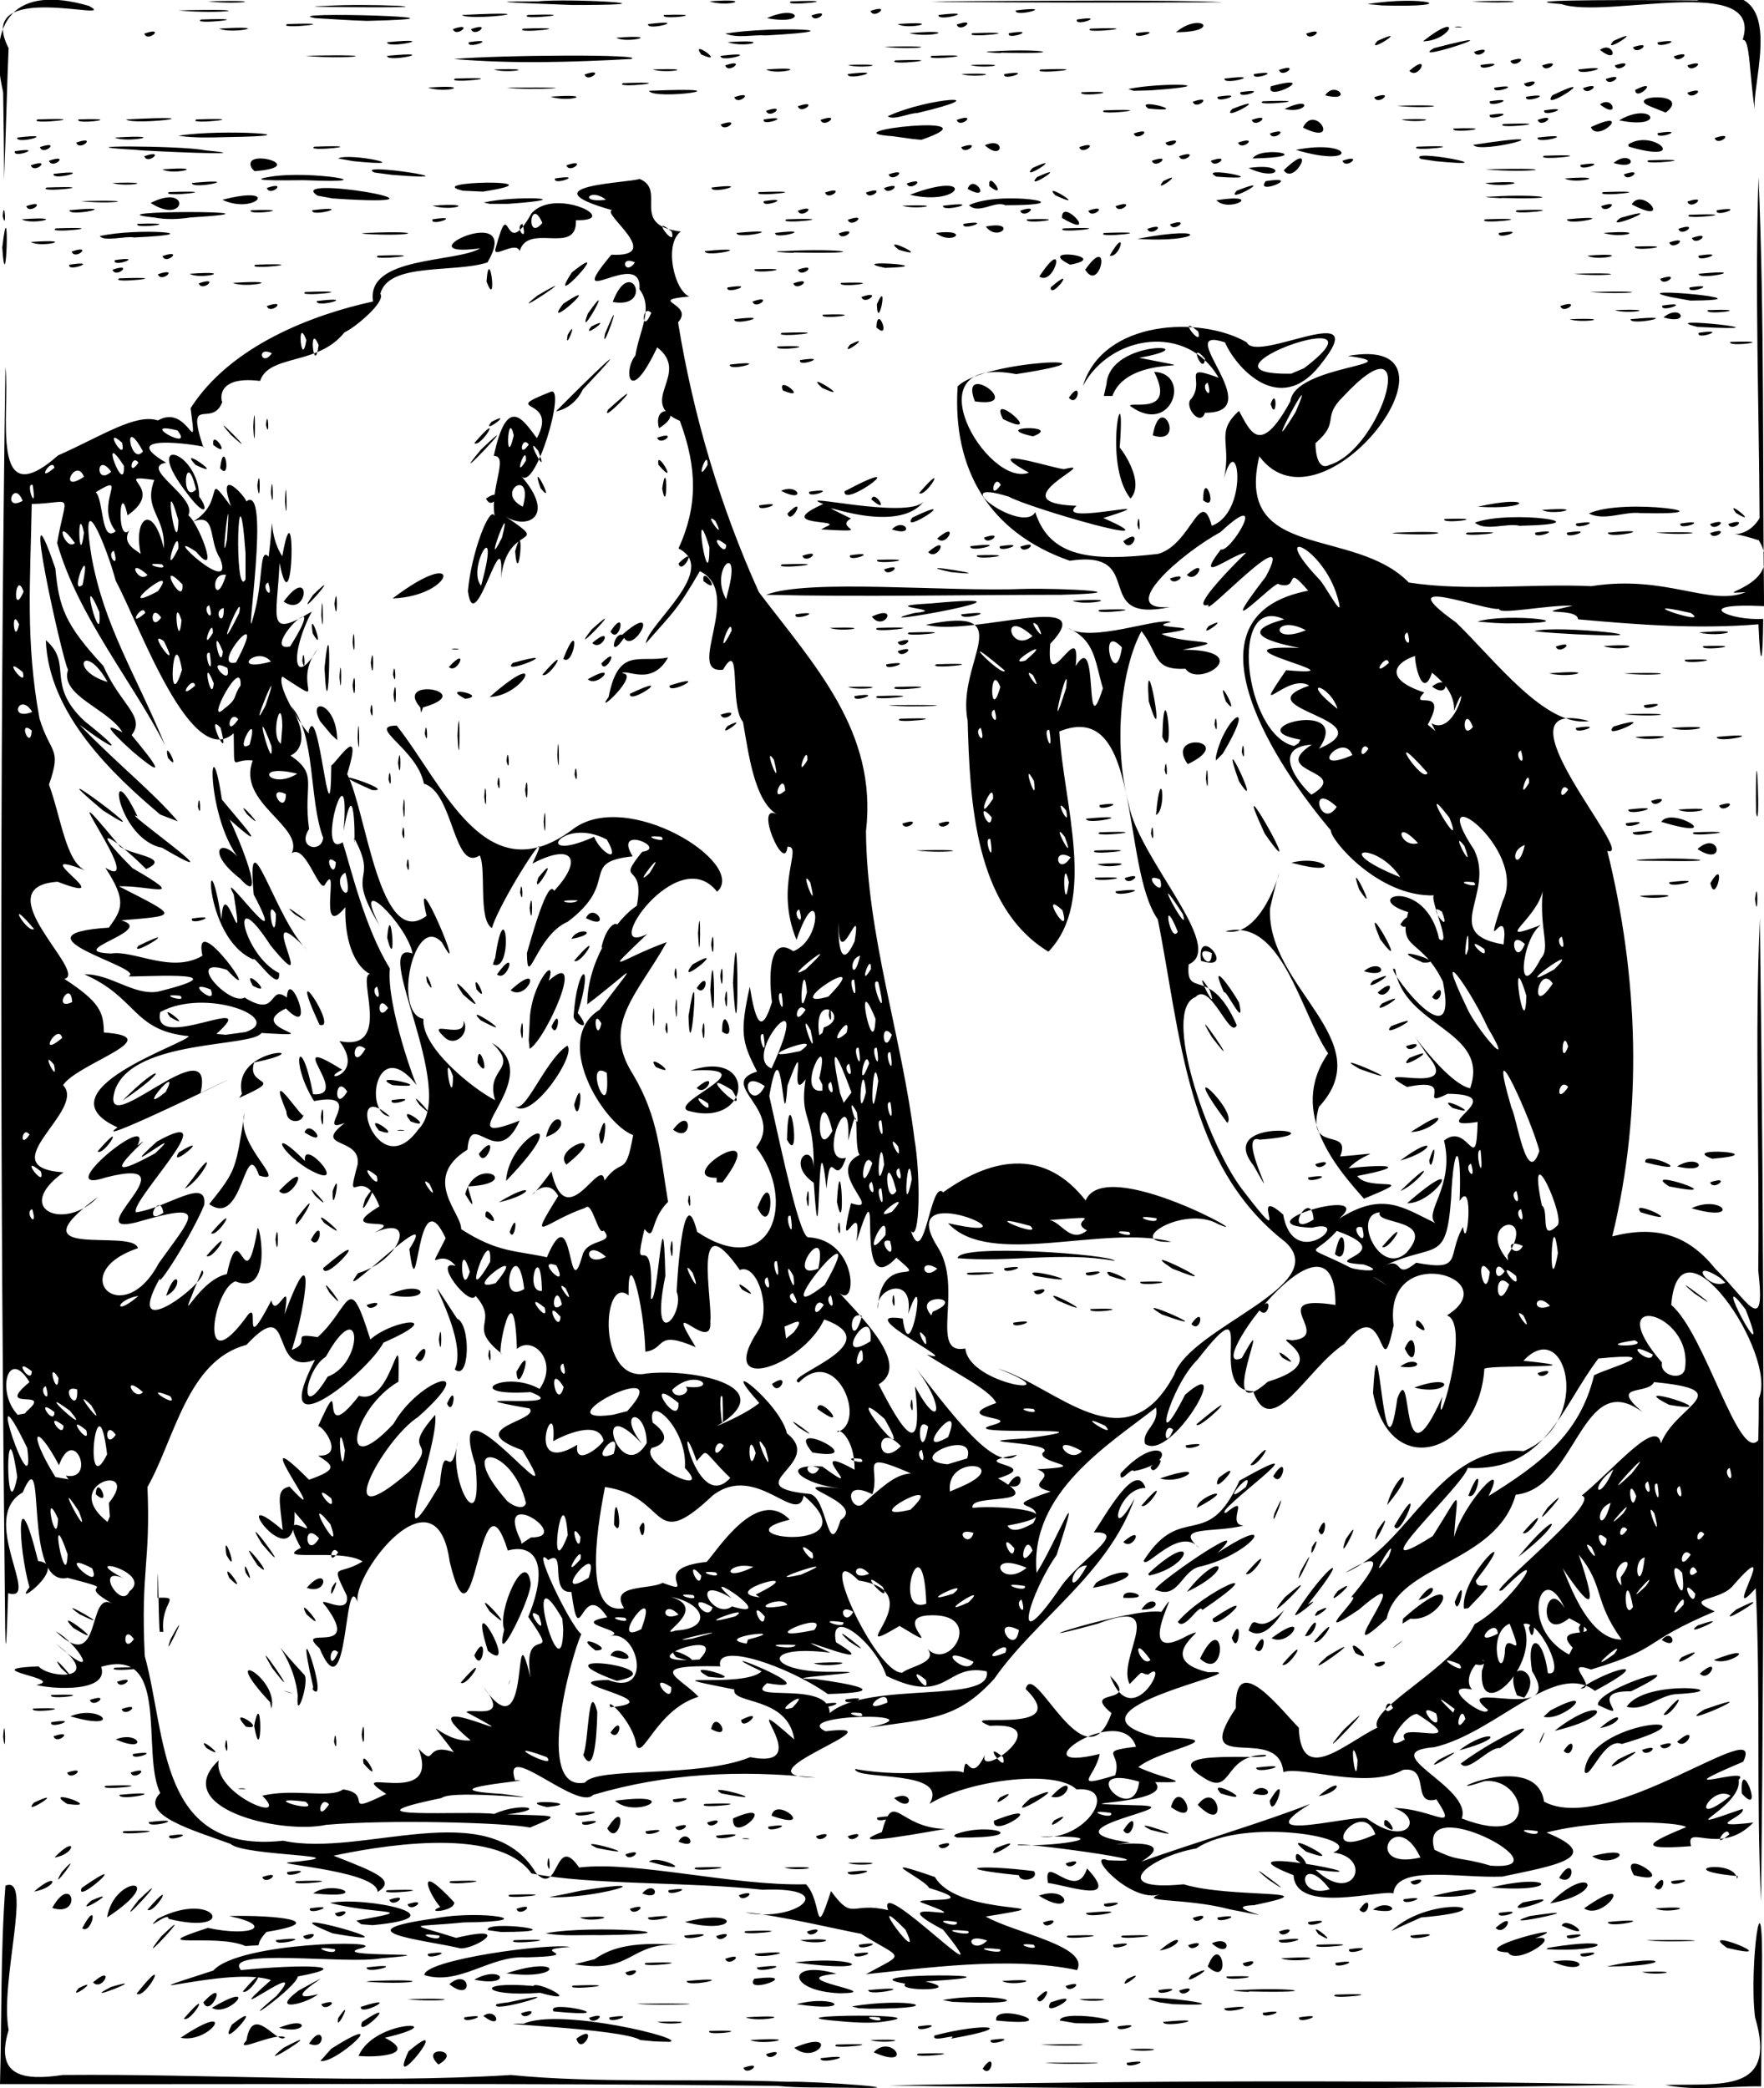 <?xml version="1.0" encoding="UTF-8" standalone="no"?>
<!-- Created with Inkscape (http://www.inkscape.org/) -->
<svg
    xmlns:inkscape="http://www.inkscape.org/namespaces/inkscape"
    xmlns:rdf="http://www.w3.org/1999/02/22-rdf-syntax-ns#"
    xmlns="http://www.w3.org/2000/svg"
    xmlns:cc="http://web.resource.org/cc/"
    xmlns:dc="http://purl.org/dc/elements/1.1/"
    xmlns:sodipodi="http://sodipodi.sourceforge.net/DTD/sodipodi-0.dtd"
    xmlns:svg="http://www.w3.org/2000/svg"
    xmlns:ns1="http://sozi.baierouge.fr"
    xmlns:xlink="http://www.w3.org/1999/xlink"
    id="svg2"
    sodipodi:docname="alice_34.svg"
    viewBox="0 0 388.66 459.9"
    sodipodi:version="0.32"
    version="1.0"
    inkscape:output_extension="org.inkscape.output.svg.inkscape"
    inkscape:version="0.45.1"
    sodipodi:docbase="C:\Downloads\Open Clipart\nayrhcrel"
  >
  <sodipodi:namedview
      id="base"
      bordercolor="#666666"
      inkscape:pageshadow="2"
      guidetolerance="10"
      pagecolor="#ffffff"
      gridtolerance="10000"
      inkscape:window-height="576"
      inkscape:zoom="0.35"
      objecttolerance="10"
      borderopacity="1.0"
      inkscape:current-layer="layer1"
      inkscape:cx="375"
      inkscape:cy="520"
      inkscape:window-y="158"
      inkscape:window-x="132"
      inkscape:window-width="744"
      inkscape:pageopacity="0.0"
      inkscape:document-units="px"
  />
  <g
      id="layer1"
      inkscape:label="Layer 1"
      inkscape:groupmode="layer"
      transform="translate(1277.3 4047.6)"
    >
    <path
        id="path2831"
        style="fill:#000000"
        d="m-1106-3588.2c-57.1-0.7-114.2-0.3-171.3-0.4 0.4-14.6 0.1-29.2 1.2-43.7 6.1-2.5-1.3 21.1 0.7 31.8-3.1 10.2 3.2 11.2 11.9 9.9 32.9-0.3 66 2 98.8 0 18.8 1.9 41 0.7 61.1 1.5 5.6-0.2 31.6 1.7 12.9 1.3-5.1-0.1-10.3 0.1-15.3-0.4zm24.6-0.1c54.8-1.1 109.76-1.2 164.62-0.2-54.86 1.1-109.82 1.2-164.62 0.2zm171.01-0.1c12.3-0.4 24.79 1.9 19.78-14.9-1.4-11.1 1.85-34.6 1.53-9.7-0.04 8.3-0.13 16.6-0.2 24.9-7.02-0.1-14.19 1.1-21.11-0.3zm-270.31-4.5c-4.5-4.3 5.8-3.4 0 0zm67.2 0.7c4.9-1.7 0.7 2.1 0 0zm52.7 0.2c3.1-4.5 2.1 2.4 0 0zm-143.5-4.4c14.2-8.9 0.9 3.5-2.4 2.7l2.4-2.7zm17 0.6c10.7-9.1-5.1 10.9 0 0zm140.2 2.5c24.1-0.2 4.5 0.6 0 0zm18.1 0c7.1-1.1-0.7 1.8 0 0zm-169.3-1.5c3.6-8.4 21.7-7.7 5.8-4 7.3 3.7-1.6 4.4-5.8 4zm101.8 0.5c9.8-1.2-0.4 1.7 0 0zm-118.3-2.3c11.3-6-7.8 6.2 0 0zm106.3 1.4c4.9-1.7 0.7 2.1 0 0zm23.7-0.4c4-4.3 9.1 4 0 0zm9.8 0.3c14-0.5-2.5 1.3 0 0zm-27.3-1.3c10.3-4.4 5 4.1 0 0zm73.8 0.3c10.7-0.4 2.9 1 0 0zm-194.5-1.9c1.4-8.5 6.9 1.2 8.5-0.7-2.2-1.2-11.5 3.8-8.5 0.7zm13.8 0.7c3.3-5.2 4.1 1.8 0 0zm116.2 0.2c14-0.5-2.5 1.3 0 0zm45 0c16.1-0.4 8 0.7 0 0zm-189.5-1.5c13-8.7 6.7 1.4 0 0zm87.2 0.2c5.2-3.8 1.1 4.1 0 0zm14.1 0.3c-4.2-2.6-36.9-3.7-25.7-3.6 8-3.6 36.4 3.4 32.1 4l-3.3-0.1-3.1-0.3zm24.2 0c12.7-0.8 2.8 1.3 0 0zm26.5 0c10.7-0.4 2.9 1 0 0zm26.5 0c7.1-1.1-0.7 1.8 0 0zm-12.4-1c11-2.9 19.1-2 3.6 0.7 2-1.4-4.5 1.1-3.6-0.7zm-154.8-2.4c8.6-6.7-3.8 7.1 0 0zm105.2 1.4c11.4-0.4-1.1 1.3 0 0zm-94.8-0.7c7-2.9 6.3 1.7 0 0zm18.3-1.3c9.4-6.3-1.8 4.5 0 0zm122.5 1c7.1-1.1-0.7 1.8 0 0zm44 0c7.1-1.1-0.7 1.8 0 0zm-171.8-1.8c3.8-5.6-0.7 3.8 0 0zm70.3 0.8c10.7-0.4 2.9 1 0 0zm39.7-0.2c-17.3-1.4 26.6-1.8 9 0.3-3 0.2-6 0-9-0.3zm9.2-0.8c-5.8-0.6 1.9 1.8 0 0zm25.8 0.7c-0.8-4.3 16.7 1.7 0 0zm14 0c0.3-2.8 21.8 1 3.5 0.6l-3.5-0.6zm22.8 0.3c12.6-1.2-0.2 1.6 0 0zm-215.8-0.7c6.8-7.9 1.5 1.1 0 0zm61.8-0.3c7.1-1.1-0.7 1.8 0 0zm4.2-0.3c3-2.2 4.5 3.5 0 0zm23.3 0.4c4.9-1.7 0.7 2.1 0 0zm4.5-0.1c7.1-1.1-0.7 1.8 0 0zm30 0c12.7-0.8 2.8 1.3 0 0zm121.97 0c7.12-1.1-0.69 1.8 0 0zm-239.57-2.1c11-6.5 3.7 2.3 0 0zm68.1 1.2c4.9-1.7 0.7 2.1 0 0zm7.2-0.4c-2.2-2.9 17.5 1.7 0 0zm156.27 0.3c7.12-1.1-0.69 1.8 0 0zm-217.37-3.7c8.5-9.7-14.7 8.4-1.2-3.5-9.1-3.2-36.3 5.5-12.7-2.1 5.6-6.3 38.5-6.8 32.9-5-9.3 2.3 22.3 0.8 4.1 2.3-7.6 1.4-35.1-2.4-30.9 2.6 14.2-1.4 25.4-1 12.5 1.4 0 2.2-15.1 12.9-4.7 4.3zm12.9-10.3c-7.1-1.1 0.7 1.8 0 0zm5.7 12.7c9.5-3.1-0.3 2.3 0 0zm108.2-0.1c12.2-2.1 22.6 0.5 3.9 0.5l-2.4-0.1-1.5-0.4zm82.1 0.4c9.8-1.2-0.4 1.7 0 0zm-225-1.3c5.8-6.2 1.5 3.8 0 0zm21-2.6c13.5-7.4-6.8 3.6 4.3 0.8-2.5 2.1-11 4.2-4.3-0.8zm5 3c4.9-1.7 0.7 2.1 0 0zm41.2-0.4c16.6-3.7-4.5 2.8-2.6 0.4 0.9-0.2 1.7-0.3 2.6-0.4zm28.2 0.3c24.1-0.2 4.5 0.6 0 0zm35.3 0.1c8.9-2.3 13.2 2 0 0zm56-0.4c9-3.1-2.5 4.1 0 0zm24 0c-11.7-2.8 23.14 1.2 2.9 0.4l-2.9-0.4zm-165.7-0.7c14.4-0.4 6.8 0.8 0 0zm117.9 0.2c10.5-2 23.2 1.1 4.9 0.5l-2.7-0.1-2.2-0.4zm20.8-0.4c4.6-4.6 0.7 2.9 0 0zm9.3 0.2c10.7-0.4 2.9 1 0 0zm-207.7-1.2c8-10.1 2 1.4 0 0zm88.9-0.2c-12.8 1-14.9-2.7-1.5-1.5 0.8-1.3 11.5 4.3 1.5 1.5zm66 0.1c-11.9-0.5-11.6-7.5-0.7-4.3-12.9 1.2 12 4.2 0.7 4.3zm109.25 0.3c14.03-0.5-2.51 1.3 0 0zm-276.95-1.4c5.5-2.8-2.6 3.2 0 0zm7.2-0.3c9.8-2.9-8 4.1 0 0zm29 1c6.8-7.9 1.5 1.1 0 0zm137.8-0.3c12.6-1.2-0.2 1.6 0 0zm64 0c7.1-1.1-0.7 1.8 0 0zm4.5 0.1c4.9-1.7 0.7 2.1 0 0zm13.5-0.1c11.85-0.7 18.9 0.7 1.9 0.3 1 0.3-6.6-0.3-1.9-0.3zm-174.3-1.3c4.7-4 5.5 4.4 0 0zm27.3 0.3c14-0.5-2.5 1.3 0 0zm73.2-0.4c-14.5-2.5 32.4-2.2 4.4-0.5 9.2 2.1-6.6 2.3-4.4 0.5zm35.3 0.5c4.9-1.7 0.7 2.1 0 0zm-214.3-0.8c5-4.3 2.1 2.2 0 0zm61.3-0.3c14.1-0.6 10.2 0.9-0.6 0.2l-0.5-0.1 1.1-0.1zm22.7-0.3c6.3-3.5 8.7 1.8 0 0zm46.8 0.3c12.6-1.2-0.2 1.6 0 0zm14.9-0.5c11.5-1.4-2.6 3.8 0 0zm54.6 0.5c10.8-0.8 2.3 1.4 0 0zm27.5-0.4c5.5-2.8-2.6 3.2 0 0zm-154.8-0.9c0-3.4 27.5-7.1 32.1-6.2-10.5 0.7 4.8 1.9-9.7 2.3-7.9-0.5-14.6 6.3-22.4 3.9zm97.3-0.2c8.9-4.9 8.2-3.1-1.1-8.9-3.5-0.6-18.6-4.2-25.5-4.7 10.9 2.4 21.5-5.7 3.8-5-16.4-1.8-38.1-1-50.9-3.6-7.8-11-35.5-5.6-43.6-3.9 9.7 3.8 13.8 5.4 9.7 8 0.1-4.5-22.3-6.1-19.8-6.5 18.4-1.7-9.7-1.3-12.6-4.1-8.2-3-20.3-6.4-15.5-11.2-4.3-8.8 2.4-32.4-13-27.8 1.8 5.6-10.3 5-14.3 4 7-1.4-14.1-3.5 0.5-4.1 2.3 2.7 15 3.4 3.8-5 10.7 9.4 4.7-0.2 0-2.7 10.4 10 6.7-9.4 12.5-6.1-9.1-5.1 3.1-2.3-9.9-5.7-10.1 2.3-4.4-31.6-9.9-18.8-9.9 5.6 4.3 24.4-3.2 22.2-0.3 9-0.6 18.4-0.7 2.8-1-91-1.2-181.9 0.1-272.9 1.1 10.1-3.7 33 11.6 19.5 9.7-4.3 17.1-9.3 22-7.7 6.8-3.9 8.8 9.5 7.2-2.7 8.8-13.8 26.9-20.6 40.2-23.5-1.6-10 18.2-8.5 23.6-11.7-18.2 2.4 9.9-11 1.6 3.1-7.3 2.4-21.8-0.1-23.6 6.9 2 2.6-15.1 14.7-5.8 4.8-4.8 12-18.4 7.6-20.7 14.4-10.4-1.3-8.4 5-8.3 4.6-2.3 6-8.2-2-4.2 10 2.8 0.1-20.7-3.9-8.2 3.4-6.1 1.1 7 7.6 4.9 11.6 2.3 1.7 7.2 14.6 1.7 8-8.6-5.7 8.9 10.7 5.3 1.5-2.7-4.1-0.7-10.2-6-8.1 7.5-4.4 2.1-11.8 8.4-3.4-3.5-9.9 4.1-1.1 3.3-1 5.7-4.7-0.5 33.6 1.5 25.8 2.5-8.3 1.3-16 3.5-13.7 1.6-13.4-0.6-5.4 3-0.1 3.1-17.6 2.5 17.3-0.6 1.5-0.6 12.6-3 16.7 7.1 10.7-4.9 9.3-4.1 17.3 1.3 8.2-6.1 8 3.1 13.1-7.8 6.1-1.6 2.6 6.9 14.8 5.8 12.1 2.2-8 4.8 27.5 5 7.5 1.1-0.6 7.2-10.2 3.5 1.9 4.2 8 7.1 39 17.5 31.2-3.5-14.3 9.5 16.9 3.4 5.9-6.1-6.8-11 15.5-4.1 16.8-0.5 6.3 11 15.5 15.8 17.9-2.3-7.3 5.6-6.6-0.7-12.6 12.9 7.6-11.2 23.9 6.1 17.1-5 11.3-10.8-3-11.5 6.4-10.3 6.4-1.2 14-1.4 17.5 8 5.2 12.1 4.7 18.9 6.2 6-14.2 4.5 11.3 7.8-0.3 0.9-4 7.4-2.5 4.7-5.6-1.2 1.4-2.5-6.6-4-5-8.9 3-13.1 8.8-6-2.6-3.5-6.4-9.9 6-1.5-5.4 3.3 14.4 10.9-3.8 11.7 2 3.9-5.4 4.6-0.3 6.3-10-6.6-2.5-18-21-7.4-27.6 9.1-12.1 7.6-9-2.7-1.2 0-10 6.9-19.2 10.9-21.7 2-10.1-4.9-4.4 1.2-11.9 5.8-0.8-6.5-6.1-2.1 1-12 1.3-2.6 5.6-14.3 14.4-7 3-8.9 15.5-9 6.9 1-3.4 4.6-16.6 6-13.7 6.3-6.7 4.4-10.8-4.8-6 6-12.3-7.4 8.6-8.9 14.2-3.1-1.8-1.2-13.1-2.7-16-5.8 3.8-5.7-13.9-12.3-15.8-1.5-7.7-12.8-12.7-6-12.8 10.3 13 19.5 37.1 38.6 23 11.9-9.5 38.9 7.4 32 13.6-8.8-11.3-26.2 14.8-15.4 9.3-10.4 10-6.2 5.6 4.3 1.8-6.5 11.6-14.4 18.1-7.5 29 5.8 9.7 6 17.6 7.8 28.2-4.2 4.1-2.7 9-5.2 6-3 12.6 2.2-2.3 1.4 15.3 1.6 1.8 2.7-26.7 3.2-5-3.6 17.5 4.4 8.5 2.5 3.5-0.1 1.1 1.2-26.4 4.5-13.2 16.5 11 22.1-6.9 13-18.6 6.4-8.1-8.8-13.9 0.2-16.7-3.4-6.6-3.8-8.6-1.6-18.7 1.2 7.4 2.5 11.1 4.9 3.4-0.6-4.2-1.1-15.2 4.7-11.2 7-2.8 5.6-16.9 0.7-2.5-5-12.1 1.6-20.8-2-20.5-0.6 6.2-7.4-9.7-2.4-7.2-5-3.1-6.2-13.7-7.4-20.3-3.1-3.7-0.2-18.7-4.4-11.5-8.5 1 4.7-16.9-5.1-21.7-5.2 8.9-5.8 8.9-11.9 15.9 0.3-4.1 16.3-16.3 7.2-20.9 4.2-9.2 4.2-17.6 0.3-28.1-9.7-4.2 2.6-10.3-5-16.2-6.3 13.4-7.5 5-4.8 1.8 0.8-5.4 4.1-10.3 0.9-14.6 0.7-9.6-17.4 5.8-6.2-7.6 12 0.6-2.5-9.3 0.2-9.8-19.5-5.5 4-6 6-6.9 6.2 2.5-2.4 10.2 9.1 11.6-3.8 2.8-1.4 13.1 1.9 14.3-9.8 0.9 1.3 1.5-2.5 5.7 3.3 20.4 9.3 40.6 17.8 59.4 12.2 16.1 26.2 30.7 23.6 52.7 0.2 23 7.9 45.1 10.7 67.9 1.3 7.3 1.3 22.8-0.8 20.1 3 9 4.3-11.5 7.1-8.5 11.6-8.3 22.8-9.2 31.4 1.8 4.3-10.2 39.08 9.5 29.2 5.2-7.7-4.4-21.2 4.4-10.3 3.9-14.9-3.9-40.1 5.9-49.2-4.1 22.3 5-12.3-10.8-2.4 5.1 6 9-2 24 6.2 22.5 0.8 8.2 24.5 11.1 7.1 4.4 13 3.9 28.1 21.6 38.9 1.4 3.6-10.6 35.2-19.6 24.45-29.3-21.85-16.9-23.05-46.2-28.05-71-8.2-11.8-3.3-48.9-21.7-41.4 0.9 15.8 8.4 37.3-2.4 48.5-16.3-9.9-17.3-33.2-17.8-50.9-2.6-13 12.1-25.5-9.2-21.1 10.1 2.7 38.9-7.9 27.4 4.2-1.1 12.7 6.9-6.8 5.6 4.9 5.3-8.7 1.7 18.4 6 4.9-1.8-6.1-1.7-10.6-7.7-13.3 5 3.4 19.9-2.4 22.7-1.3-7.2 1.6 11.5 0.7-2.1 2.6 5.1 2.5 17.1 1.1 4.7 3.5 16.3 0 3.6 8.6 0.6 4.2-7.3 0.3-5.7-3.1-9.7-8.3-4.5 8.3-6.3 25-2.8 38.2 2.3 12.1 21.6 31.5 13.2 35.2-0.7 7.9 4.7-0.1 10.6 13.4-1.5 3.3-5.8-9.8-9.1-6.2-7.5 2.9 2.5 31.9 10.1 42.1 12.34 16.2 0.9-1.5 9.23 5.8 2.31 13 15.89 0.5 6.35 2.9-16.38-0.6 14.68-9.5 5.98-2 9.7-6.1 14.11-2.4 21.24 1-2.81-2.3 4.31-8.1 1.87-18.2 5.37-4.3 7.08 8.3 7.4-4.1-12.16 1.9 8.01-6.1-6.6-6.2-7.21 3.6 2.46-3.9-8.95-1.5-10.27-5.7 12.82 2.8 4.57-6.9-9.22-13.7 2.76 5.7 9.32 7.2 4.51-12.8-14.63-13.5-16.5-26.2-3.56-2.4 14.45 22.1 10.5 2.7-4.78-9.9-10-6.5-7.63-15.3-10.95-3.4 3.84-8 6.8 5.9 3.03 2.1-2.26-9.1-1.11-9.6-12.36 0.4-23.03-12.5-22.72-14.3-11.52-13.5-34.25-47.2-5.01-52.8-5.48-6.3-1.68 0-6.47-1.4-0.08-1.7-15.67 15-2.87-1.7 7.34-13.7-14.4 10-12.6 6.2-6.6 2 17.57-20.6 8.7-11.4-2.1-0.9-12.7 8-6-0.8 2.1 0.9 11-14.1-0.1-3.8-8.8 4.8-23.3 17.5-11.1 16.5-17.9 3.8-4.6-12.8-22.1-10.2-17.8-6.2-25.9-20.2-24.7-38.4 6.2-6.1 39.5-6.8 12.9-2.7-23.8-4.5-6.4 25.2 2.8 21.7-12.3-6.8 7.4-0.3 7.9-0.8 8.5-2.1-15.2 7.5 2.6 8.1-5.5 4.7 22.4-2.5 5.9 2.7 17.2 7.5-16.6-2.3-20.8-4.7-14.7-4.6 3 8.4 5.8 3.4 3.2 10 12.4 10.9 27 9.2 7.3-1.9 9.4-15.1 11.9-6.2 8.6-3.2 5.6-23 2.4-9.3 2.4-8.8-2-11 3.6-16 2.5 4.6 4.63 10.1 11.31-2.1 0.9-8 27.29-8 12.69-10 29.04-5.2-5.49 41-19.53 22.1-5.57 23.2 20.91 15.4 32.94 27.8 12.92 2 26.92 0.2 40.24 0.8 16.44-2.6 26.21 4.6 34.02 1.3-9.35 0.7 9.18-1 2.85-11.4-10.19-3.3-3.48 1.3 0.17-4.9-0.13-25-1.05-50.1-0.23-75.1 1.33 31.5 0.86 63 1.22 94.5-16.72-0.8-7.4 3.3-0.19 2.8-0.07 9.4-0.59 12-1.05 1.2-13.3 1.1-26.56 0.1-39.75-1.1-0.05-2.8-11.77-0.6-1.15-3-5.61-0.2-16.42 2.1-16.23 0.7-3.17 0.5-25.03-8.1-9.48 3 8.58 8.3 19.75 23.2 29.27 21.7-22.52-5.9 11.19 30.8 4.04 28.6 6.83 27.6 7.94 57 1.09 84.9 9.32-2.4 16.52-0.6 22.67 7.1 6.93 6.7 11.25 15.7 9.5 0.4 0.29-25.8-0.79-51.7 0.35-77.5 0.97 72.2 1.08 144.4 0.27 216.5-1.1-23-0.06-46-1.18-69-7.97 8.9 6.01-13.1-4.81-0.8-2.91 3.9-11.68 2.6-4.21 5.9-16.78 7.1-11.08 7.9-27.26 12.8-6.79-2.4 1.89 4.1-2.34 4.2 6.54-4.5 17.17-7 3.18 0.5-8.68-6.8-21.7 9.2-35.34 12.4-13.6 1.1 8.47 8.7 6.02 15.7 17.89 7 14.07-9.3 4.95-8.2-12.97 4.4 11.42-7.6 13.18 4.5 14.31 7.7 49.18-19.8 43.88-8.8-19.09 8.1 2.35 0.7-1.01 4 0.96 6.1-16.08 12.3 0.86 6.4 0.91 1.7-9.39 4.4 2.38 3-7.36 7.6-15.13 0-13.71 5.2-13.02 1-8.75-1-1.09-4.2-1.63-1.2-18.9-1.9-30.78 1.2 13.45 5.5 1.05 7.4-9.71 9.7-9.58 0.4-23.38-2.7-24.01 3.7-2.78-0.9-21.56 4.7-22-4-19.22-7.5 24.73 1.2 4.85-1.2 8.42 8 12.78-2.7 3.88-3.8 7.69-3.1-19.65-8-30.15-0.9-10.4 1.8-20 9.6-2.8 7.9 10.5 3.2 33.38 0.9 15.5 4.6-8.9 0.3 10.38 4-5.4 0.9-9.3-2.5-20.6-1.5-15.3-3.3-6.4 2.1-16.8-9.4-11.5-7.5 16.7 0.8-21.7-4.4-19.8-3.3 9.9 0.3 22.7-2.2 4.8-1.9 10 1.3 18-11.2 8.1-10.4-4.8-4.6-24.3-1.9-32.4 3.2 4.6-7.7-16.3-5.1-16.4-7.7 12 2.2 21.7-0.4 23.9 0.8 0.6-5.6 1.3 3.3 4.7-3.9-1.7 5.7 16.3-7.4 1.1-6.4-8.8-3.5 18.9 2.6 7.9-8.1 1.8-7 13.1 21.9 18.9 5.3-7-5.8 6.7-1.4-0.3-8.2 4.9 13 13.5-4.5 8.4-0.3-2.1-0.1-0.5-1.6-4.1 2.1-3-5.7 9.1-19.5-7-13.3-22.8 6.2 7.5-3.7 14-2.6 6.1-9.1-7.7 12.8 5.8 5.2 6.8-3-8.9 4.9 4.5 8.1 13.55-0.7-35.8 8.2-11.4 14.3 18.8 0.3 1.5 2.2-4 6.6 5.7 2.7 13.3 3.5 3.7 3.3 4.8 5.2-25.4 4.5-4 5.1 13.7 0.2-22.9 5.2-1.5 8.2-11.9 1.6 13.2-2.4 2.5 4.2 12-4.3 27.07-8.7 37.18-12.7-15.18 9.3 11.27 1.8 12.65 3.3 8.87 6.5 12.59-0.3 5.74-2.4 8.67 0.1 14.47 5.8 9.42-1.9-5.66 1.6-1.15-7.4-7.34-6.5-8.05 4.5-22.48-1-26.38 0.5-0.98-11-20.77 1.2-10.47-14.1-0.3-13.3 10.39 0.9 13.87 4.3 0.43 13 10.36 3.3 17.31 0-2.14-4.3 16.8-13 21.43-22.8 7.73-4.1 18.01-19.3 6.12-7.5-5.29 2.2 22.43-19.7 17.47-20.8 7.3-6 16.5-17.2 17.46-11.5 3.18-8.4 17.43-11.7-1.52-13.5-1.41 2.9-10.05 0.2-2.54 6.6-13.52-10-14.32 16.8-27.94 18.2-4.26 15.2-25.89 15.3-28.44 27.3-14.11 13.1 8.86-14.9-6.1-2-11.82 8 1.45-3.7-1.75-2.7 11.01-13.1 0.2-6.3-1.3-5.4 14.58-6.1 20.43-28.5 39.32-26.8 15.44-6.5 9.38-30-0.03-19.9 18.77 1.9-9.68 0.7-8.61 1.9-1.3 18.4-20.8 24.9-24.52 5.2 1.21-22 2.28 23.4 5.35 1.2 3.61-9.5 0.29 21.4 9.92-0.4-2.23 11.7 6.75-15.9 1.02-17.9 13.37-8.4-14.21-16.5-11.75 2.2-3.22 14.9-1.47-8-10.87 4.1-8.29 5.4-16.09 21.7-20.1 10.4-10.9 0 1.95-25.2-12.2-7-6.3 6.2-10.4 22.8-2.8 7.8 11.1-9.8-3 14.9-8.8 10.8-0.8-3 3.2-4.2 2.4-8-10.3 8.1-27.9 18.7-26.3 36.4 4.2-6.5 10.9-23.8 4.4-3.9-5.7 8-10.8 24.2 1 6.9 4.1-5.9 15.1-12.2 7.2-11.9 2.3-3.2 9.2-16.1 11.4-9.8-6.6 0-8.4 13.3-2.4 2.3-5.8 16.6-21.7 26.5-30.9 39.7-8.3 9.2-14.5 8.8-27.7 10.8 16.5-3.5-17.7-3.1-9.5 0.8 18.1-2.2-21.5 10-2.1 10.2-17-1.7-32.8-1-49.1 3.8-3.4 3.7-20.2-12.5-17.2-3.2 7-0.2-21.8 1.9-2.8 3 15.2 2-11-1.2-13.4 0.9-23.8 4.9 5.8 2.7 11.6 3.5 6-2.7 12.4-1 2.8 0.1 11.3 0.4 12.2-0.1 5.1 2.9-5.5-1.1-31.2-1.8-44.9-0.6-10.2 2.2-34.8-3.8-23.7-14.2-1.4 7.5 16.2 14.3 9.6 7.8 6.9-1.7 14.9 0.7 17.8-1.4 7 1-0.8 6 9.5 1-10.3-6.8 12.4 3.7 7.1-10 4.1 4.4 1.1-1.5 7.8 0.8-7.7-10.3-2.9-2 3.7-2.6-15.4-12.9 16.9 3.3-0.9-6.2 0.6-1.1 10 2.2 3.7-5.6 11 16 6.1-19.5 10.4-2-2-13 7.2-2.3-0.5-13.4 4.9-12 1.2-16.2-4.5-14.6-6.5-20.6-7 26.3-12.8 2.5-2.9-21.4-21.4 2.5-20.3 8.8-3.1-7.8-1.9 25.5-8.4 10.2-6-5.4 9.6 2 1.5-9.1-3.2-3.4 5.4 2.7 4.5-2.5-3.7-7.6-2-4.1 3.5-7.5-4.6-3-19.9 0.2-13.6-3-6.2-11.3 6.7 1.2-1.4-7.9 0.6 16.2-16-7.5-2.6 4-0.7-6.8-1.5-8.9 1.5-9.6 10.8 11.7-11.3-17.1 4.3-1.5 6.5-2.3 5.4-3.1 2-5.3 6.1 0.2 1-6.7 0-6.5 6.6-14.6-0.8 5.9 9-6.7 7.5 2.5 9.1-18.7 8.7-3.1-10.3 6-13.4 22.4-1.1 9.3 5.7-10.1 19.7-14.2 5.4-1.5-7.8 5-20 27.7-1.9 12 7.1-7.6-2.5-3.2 5.7-12.5 0.9 7-11.2 36.3 1 15.4 1.1-11.5 2.2 0.8 4-9.7-2.3 8.7 5.6 22.9 3.9 5.5-7.7-23.6 22.2 16.3 10.3-3.4-13.5-4.9 3.9-6.4 1.6-9.2-20.6-3.6 10.8 0.4 0.2-3.6-15.8 1-5.8-5.1 2-0.7 4.3-6.2-1.6-11.9-5-8.8-0.6-18.8-4.6 2.1-3.4 1-7.9-6.3-0.3-6.5-5.7-12.7-1.3 2.7-9.7-8.2-4.4-6.6-3.8-4.6-6.8 3.1-2.2-6.1-6.6-14.1-6 17.9-8 2.4 7.6-11.9-17.7 13.9-11.3 5.3 9.4-2.8 13.2-13.2 3.6-8.9 7.7-4-9.5 0.6 1.1-5.8-3.8-10-7.7 1.5-4.8-9.2 0.9-6.2-10.2-3.5-2.8-9.2-7 2.8 5.1-7.1-6.8-4.8-5.5-8.8-3-16-0.2-1.5 8.9 0.6-7.6-14.1 6.4-5.4-5.8 2.9 5.4 1.6-0.6-6.3 11.8 2.4 3.8-14.3 6.7-14.8-2.8-1.4-5.6-6.2-5.4-14.7-6.5 7.9-0.9-11.2-4.6-4.8-1.4 1.1-4.2-9.1-7.2-7.1 2.7-6-12.2-11.1-8.6-20.4-4.8-0.6-4 3.5-4.2-6-9.4 8.3-20.6-23.5-26-33.6-2-7.6-8.1-22.3-5.3-5.2 2.8 15.4 9.8 25.9 16.2 41.5-7-13.8-19.2-28.4-23.8-44.6 2-11.7 3.9-8.8-5.6-8.6-0.3 17-1.4 30.2 1.7 47.2 2.4 8 5 6.3 2.1 14.6 2.6 7 3.7 17 8 18.9-14.4-5.6 8.8 8.2-6.1 2.5-16.4 1.1 6.9 20.1 1.5 21.4 8 5.2 8.6 7.4 8.7 11.8 14.6 1-5.9 6.8-9 11.6 5.4 5.5-16.4 18.1 0.1 19.2-11.4 8.2 0.4 13.1 7.6 5.4-19.4 14.3 7.8 6.8 8.8 11.3-16.2 5.5-3.4 18.4 4.6 3.3 7.2-10.1 11.2-13.6-3.5-9.4-16.5 5 12.4-14.7-8.1-9.5-12.9 4.3 10.8-15.2 6.9-7 6-4.6-13.2 11.1 3.9 1.7 7.9-7.4-10.1 6.9 0.4-2.6 15.9-8.8-6.4 13.6-4.6 15.6 6.7-0.9 15.8-8 15-1.6-2.7 6.6-10.8 19.2-9.7 16-9.1 16.2 12.1-0.2 9.2-1.6-6.5 16.2-1.6 2.3 5.5 0.8 3-13.8 3.8 6.7 6.7-9.6 0.1-3.8 4 14.8-4.8 11.2-4.9 1.5-8.5 23.1 2.8 7.3 2.6-2.8-1.5 9.6 5.1-3.1 1 4.6 4.5-6.3 2.9 3.1 7-19 4.8-2 1.6 7.8 4.7-1.7-0.9-3.9 5.7-2.8 7.3-6.6 6.7-15.2 11.6 0.5 5.4-4.7 17.1-5.5 2.9 0.7-3.5 6.7-25.9 24.7-15.1 3.8-10.5 3.9-4.2-15-15.1-3.3-13 3.4-15.8 20.7-21.8 31.3 0.7 17-1.5 18-0.6 37.2 4.9 17.8 2.9 43.7 30.5 40.7 17.4 3.8 45.3-10.3 55.7 7.1 5.1 5.5 4.1-9.1 9.5-1.2 12.6-1.5 33.9 4.1 50 3.7 3.7 3.9 1.7 13.2 5.5 1.5 5 6.8 4.3 2.2 12.6 4.2-3-8.6 26.1 21.7 12.1 4.3-15.4-8.1 10.5-0.4-4.8-6-2.3-1.2 14.3 0.6 1.7-3.2-0.9-2-13.4-7.5 1.3-2.4 5.4 9.2 32.2 5.3 11.2 8.7 6.2 3.6 23 6.5 20.1 11.8-14.8-3.2-34.5-0.3-46.5 0.9zm29.5-5.5c-8.6-0.9 1.4 1.6 0 0zm-2.8-1.9c-5.8-2-3.3 3.3 0 0zm10.2 0.9c-5.8-0.6 1.9 1.8 0 0zm-28.2-3.3c-10-10.2 4.7 9.6 0 0zm13.8 0.3c-8.6-0.9 1.4 1.6 0 0zm-2.5-2c-7.1-1.1 0.7 1.8 0 0zm82.19-7.2c-6.58-8.7-7.95 2.4 0 0zm35.43-5.2c17.6 1.3-16.37-16.8-12.36-3.5 5.81 2.8 5.25 1.4 12.36 3.5zm-15.45-1.8c-5.54-11.7-13.14 3.1 0 0zm-9.95-5.1c-2.99-8.7-14.24 6.5 0 0zm77.99 0c-0.53-2.5-4.36 3.8 0 0zm-42.24-0.7c-7.12-1.1 0.69 1.8 0 0zm-93.97-4c-7.1-1.1 0.7 1.8 0 0zm-172.3-1.9c-2.1-2.4-3 4.5 0 0zm308.81-1.9c-4.17-2.7-9.7 7.7 0 0zm-314.01 1.3c-11.4-1.4 3.9 3 0 0zm183.7-4.4c-14.5-4.3-1.2 10.3 0 0zm-122.1 0.2c2.6-3.6 24.9-0.9 36.4-5.6 15.7 3.1-4.9-16.7 9.7-3.9-1.4-9.6-13.9-7.7-13.2-11-20.8-4.1 2-0.1 6-4-15.2-7.2 16.6 5.3 1.2 2.6-5.6 4.5 13.8-0.8 13.8 6.6 8.5-7.2 36.1-1.9 34.6-9.2-9.3-1.9-8.3 7.7-22.1 1-2.6-7.7-12.8-15.4-11.1-7.4 12.9 7.8-16-4.4-1.2 2.3-15.8-2-14.1 4.4 0.2 4.2 14.2-0.1-14.8 1.5-3.6 1.6 7.7 1 17.6 2.9 2.8 3.3-8.8-6.2-25-11.7-23.7-6.1-17.2-0.4-8.8 2.4-4.8 6.7-9.2 2.8-12.3 14-13.7 10.7-0.5-4.9-6.9-11.1-5.7-8.4 14.4-1.3-14.1-5.7-0.5-6 10.1 3.9 6.5-11.6 0.2-9.6 5.2-1.3-9.3-2.7-0.4-4.2-5.8-9-6 8.6-7.9-5.6-5.1 0.4-0.9-9.7-5.1-7-4.2-4.3 4.9 14.6 7.3 16.3-2.2 4.5-10.5 34.9 0.8 32.7zm-0.4-6.1c1.2-2.2 1.1-17.1 3.1-9.5 0 0.8-0.2 15.4-3.1 9.5zm6-4.9c3.1-4.5 2.1 2.4 0 0zm22.2-0.8c0.9-4.7 5.1 2.9 0 0zm6.6-2c5.8-2.9 0.1 2.8 0 0zm18-3.5c7.1-1.1-0.7 1.8 0 0zm5-1c7.1-1.1-0.7 1.8 0 0zm-50.4-4.1c-19.6-7.2 14.1-2.7 0 0zm20.2-0.9c-7.2-4 10.9 1.3 0 0zm23.2-3c12.7-0.8 2.8 1.3 0 0zm-44.8-1.7c1.6-3.4 8.1 2.8 0 0zm-3.3-1.1c-5.9-4.5 5.1 0 0 0zm55.9-2c-6.1-5.7 8.1 5.4 0 0zm58.6 29.5c1.7-5.1-4.3-5.2 4.6-6.3-3.3-10.3-27 6.2-8 1.6-1 5.2-6.5 7.7 3.4 4.7zm53.42-3.4c-2.14-7.6-0.29 8.3 0 0zm-178.62-0.6c-12-4.4 2.7 3.3 0 0zm100.5 0c-5.2-4.3 1.2 4.3 0 0zm88.52-3.9c-2.51-4.4 15.57 2.6 2.75-5.6-2.53-0.3-8.88 9.2-2.75 5.6zm6.93-5.7c-5.72-3.3 1.68 5.8 0 0zm6.41 1.2c-0.99-4.1-2.86 4.4 0 0zm-133.16-1.3c-5.8-0.6 1.9 1.8 0 0zm130.82-0.9c-2.5-1.9-5.12-3.8-0.34 0.8l0.34-0.8zm7.33 0.2c-8.89-7.2 17.4 3.5 9.73-8.5-1.45-8.4 2.34-8.3 3.47 0.4 4.25 1-2.05-12.2-5.39-10.8 3.85 8.9-9.98 22.5-9.15 10.3 2.31-6.1-5.12 0.8-2.18 4.1-7.96-1.6 2.87 6.7 3.52 4.5zm6.4-3.2c-3.7-8.7 6.44-5.9 1.59 0.5l-1.59-0.5zm-9.73-7c2.04-2.7 4.36 1.4 0 0zm12.33-7.9c1.9-4.2 1.07 5.2 0 0zm-162.25 17.6c5-5.2-5.3 1.7 0 0zm132.32 0.1c-1.34-3.2-2.76 2.5 0 0zm-111.42-1.2c0.3-3.9-7.3 2.9 0 0zm-47.6-3.4c-5.7-3.8 0.3 4.7 0 0zm56.1-1.6c-5.2-4.3 1.2 4.3 0 0zm0.4-6.8c5.1 5.1 12.9-8.4-0.2-7.4-7.7 0.7 5.2 9.1-6 2.3-13.6 8.1 7.9-7.4-9-10-10.2-10.1 3.7 20.6 9.6 20.3 1.6-1.4 7.9-2.2 5.6-5.2zm117.13 3.3c-7.12-2.9 2.29 3.2 0 0zm-167.43-1c7.5-7.8-17.9 1.3 0 0zm-5.1-0.5c-3.7-4 9.3 2.9 0 0zm65.5 1c-9.6-4.5-1.5 3.7 0 0zm117.06-1.9c0.01-6.1 4.92 3.4 1.05-6.5-5.11 2.1-1.9 13.4-1.05 6.5zm-257.06-0.2c-2.2-2.2-2.2 5.2 0 0zm179 1.7c-4.8-6.7-2.2 2 0 0zm102.15-1.3c3.37-4.4-7.81 5.6 0 0zm-134.15-0.3c1.6-3.8-7.2 2.9 0 0zm125.02-1.1c-5.6-5.8 9.98-1-0.77-6.5-7.3 5.9-5.58-9.7-1-2.2-5.09-11.4-10.35 4.3 0.99 10.2l0.78-1.5zm1.33-4.4c1.9-4.2 1.07 5.2 0 0zm-223.95-2c-9.3-16.2 0 18.2 0.2 2.3l-0.2-2.3zm40.9 4.6c10.8-2.7-8.6-0.5-0.3 0.9l0.3-0.9zm10.5 1.2c-9.7-0.5-0.4 1.4 0 0zm-145.8-1.3c-2.5-3.6-2.5 3.6 0 0zm123-0.1c13.5-3.6-8.8 1.4 0 0zm72-1.9c-6.6-3.3-0.9 6.3 0 0zm132.8 2.1c-6.32-8.8-3.71-11.7-9.45-18.7 4.55 13.5 2.42 11.8-3.83 2.6 0.71 0.2 5.02 16.2 13.28 16.1zm-177.9-2.1c3.9-4.9-14.9 3.1 0 0zm150.62 0.8c-0.25-4.1-6.41 3.3 0 0zm-188.72-1c4.5-12.1-7.9 4.2 0 0zm7.7 0.3c7.8-0.4 6.6-5.9-1.2-7.4 9 2.7-4.1 9.1 1.2 7.4zm-30.3-3.3c-3.9-2.7 2.4 6.2 0 0zm67.1 1.5c-7.1-1.1 0.7 1.8 0 0zm-48.1-1c-5.8-0.6 1.9 1.8 0 0zm24.3-0.3c4.5-3-11.4 3 0 0zm6.5 0c-3.9-4.5-0.3 4.1 0 0zm-19-0.4c-3.3-3.5-4.4 1.9 0 0zm38.5-0.6c-3.9-2.3-2 3.7 0 0zm-50.5-0.8c-3.4-5.4 5.7-4 8.5-5.6 8.4 3.2-3.7-3.2 9.7-4.6 2.4-2.6 11.2-16.7 18.3-9.3-16.7 4 18.8 7.9 3.1-5.3-1.4 6.9-10.5-7.5-20.1 0-13.8 13-9.4 0.2-23.7-1.9-1 5.4-5.7 28.5 4.2 26.7zm3.4-17.7c1.9-4.2 1 5.2 0 0zm-5.6-0.7c0.1-10.5 2.5 4.2 0 0zm21.7 18.2c-6.5-3.9-1 3.9 0 0zm4.3-0.2c11.4 3.5-8.8-9.6-0.1-1.8-9.6-5.8-4.2 5 0.1 1.8zm52.1-0.9c5.2-5-8.6 4 0 0zm11.7-0.6c-1.9 0.7 1.4 4.7 0 0zm111.23 0.2c-2.82 3.5-1.04 1.1 0 0zm23.47 1.4c-1.81-9.8-2.42 3.9 0 0zm11.14-0.5c0.75-4.2-4.83 5.5 0 0zm-197.44 0.1c-1.4-2.6-10.1 2 0 0zm30.6-0.3c-0.7-19.4-7.7 2.9 0 0zm-175.6-2.7c5.6-4.3-12-8.5-1.3-2.9-6.5-2.9-0.5 7.1 1.3 2.9zm138 0.7c13.5-6.6-9-0.5 0.9 0.6l-0.9-0.6zm-13.8 0.1c-5.8-0.6 1.9 1.8 0 0zm57.3-0.3c4.7-3.8-9.4 3 0 0zm163.52 0c-3.89-4.5-0.3 4.1 0 0zm-179.02-1.5c-6.8-5.3 2.3 5 0 0zm162.58-2.1c4.92-6.5-3.94-2.5 0.18 1.8l-0.18-1.8zm5.57 1.9c3.45-5-6.14 5.9 0 0zm7.99-2.9c-4.57-5.1 1.37 10.9 0 0zm-144.84 2.9c-7.1-1.1 0.7 1.8 0 0zm-96.1-1.8c3.1-9.2-9.3 5.7 0 0zm109.8-2.7c-3.9-0.2-4.7 8.5 0 0zm-85 2.2c-3.9-4.5-0.3 4.1 0 0zm22-0.2c11.6-5-11.2 2.5 0 0zm185.88-3.8c-3.19 0.9-0.91 8.9 0 0zm-342.08 2.4c-8.8-4.6 2.6 6 0 0zm137.4 0.9c-5.8-0.6 1.9 1.8 0 0zm8.3-1.2c-5.9-1.4-7.5 3.7 0 0zm25.5 1.5c-3.3-3.5-4.4 1.9 0 0zm34.7-1.3c-9.4-4-5.9 4.8 0 0zm147.72 0.9c-1.34-3.2-2.76 2.5 0 0zm-67.97-3.3c2.73-6.8-5.89 8 0 0zm-291.05-0.6c-4.5-13-0.3 9.3 0 0zm113 1.1c0.8-4.2-4.8 5.5 0 0zm244.62-1c-2.13-2.4-3.06 4.5 0 0zm-298.02-0.5c-1.6-2.2-2.4 3.5 0 0zm104.5 0.1c-5.2-4.3 1.2 4.3 0 0zm48.5-0.5c-1.6-4.7-3.7 5.4 0 0zm123.14-0.8c-3.19-2.5 2.78 5.5 0 0zm-225.54-2.6c-1.1-14.4-4.7 12.4 0 0zm98.4 2.9c-3.9-4.5-0.3 4.1 0 0zm92.19-2.7c6.88-10.9 5.33-10.3 4.68 0.3 1.87-7.4 12.27-18.5 7.6-9.1 11.25-7 20.11-13.5 23.25-26.6 2.92-1.6 16.98-5.3 0.96-3.7-8.35 11-11.55 24.9-28.79 24.1-1 4-25.47 26.2-7.7 15zm7.83-8.9c3.56-9 2.17 1.3 0 0zm30.46 9.5c-3.72-3.3-0.24 4.7 0 0zm-283.68-0.1c-3.8-4.2-3 5 0 0zm46.7-0.2c9.6 0.1-8.5-12-2.2 0.8l0.1 0.6 2.1-1.4zm10.9-0.1c-2.9-4.6-0.2 5 0 0zm93.1 0.5c-4.2-0.6-1.3-0.4 0 0zm-148.2-3.3c-6.9-8.4 3.2 9.1 0 0zm141.7 1.9c-4.8-1.4-1.1 3.8 0 0zm161.02 0.3c-1.62-2.2-2.47 3.5 0 0zm-190.32-3.1c6.3-4.1-15.2-8.6 0-7-8.2-0.8-14.1-5.5-4-4.8 11.1 8.1-5.2-6.1 7.1 0.7 0-7.4-3.9-9.4-3.8-8.3 6.7-2.1-0.2-19.4-8.5-10.9-4-1.3 20.6-8.5 5.6-13.9-4.8 10.3-24 16.9-14.6 2.5 3.1-4.6-0.1-15-4-13.4-10.7-15.3-5.9 7.1-6.5 11.3 0.6 7.7-11-6.9-3.2 5.7-9.1-3.9-6.4 0.4-11.1 1-0.3-10.7-3.9-23.9-3.7-12.4-5.9-4.8-7 19.5 4 17.2 10.5-1.2 31.3 3.1 14 12.4-6.5 2 5.6-1.7 10.8-5.9-10-11.2 4.5-0.2 6.1 6.7 8.6 6.7-11.5 11.6 4.7 13.3 4.2-0.1 4.2 15.3 7.1 5.8zm-6.2-14.9c-6.8-8.1 13.8 2.3 0 0zm-3-5.5c-5-4.4 7.2 4.6 0 0zm4.1-4.1c0.2-3.5 7.7 5.6 0 0zm-10-5.5c4.4-3 1.4 3.2 0 0zm-6.6-20.8c-2.8-3.6 5.6 3.3 0 0zm195.02 52.9c-1.62-2.2-2.47 3.5 0 0zm-345.72-2.4c-3.6-7.9-0.3 7.7 0 0zm214.8 1c3.7-5.5-9.1-2.6 3.9-7-6.4-1.6 1.9-3.1-3-4.9 12.7-0.7 0.3-1.2 1.2-3.6 4.1-2.5-19.8-2.3-3.7-3.2 23.4-3.1-17.3-0.3-7.1-3 6.4-1.9-10-1.1 0.6-4.8-1.4-3.1-11.2-7.8-15.3-10.7 8.9 2.8-17.5-9.8-5.3-7.9 1.6 12.4 5.7-14.2 1.2-1 1.4-8.8-7.4-5.7-6.7-1.1 0.6-13.3 12.1-4.5 4.1-11.3-10.1 10.7-2.3-24-8.8-3.5 1.5-11.5-4.7 5.9-1.2-8.5 8 2.5-7.5-8 3.4-11.2-4 5.3-0.5-17.1-4-2.6 0.7-14.3-7.2 5.5-0.5 3.8-2.5 7.4-3.3-3.6-4.3 6.8-2.2-20.4-1.2 22.5-2.8-1.3-6.4-4.4-0.2-9.6 0-3.2 0.1-12.5-3.2-10.3-1.8-19.6-4.2 5.9 1-12.1-4 1.4-1 14.1-1-15.2-4 2.3 3.2 14.4 6.9 31.7 8.7 31.1 10.8 0.7 10.7 15.7 6.8 12.3 6 6.5 15.4 16 8.6 20.1 5.2 10.2 10 17.5 8 0.4 5.7 10.7 6.8 4.2-0.1-4.3 6.5 7.9 17.6 24 22.6 19.4-12.7 2.2 6.5 1.9-4.2 5.2 11.5 6.5-6.6 3.1-5.6 6.5 6.1-0.7 23.4 1 7.7 3.9 1.1 2.2 4.8-0.1 5.6-0.5zm-5.5-8.4c3.3-5.2 4.1 1.8 0 0zm-21.5-17.5c0.4-4.4 0.9 3.7 0 0zm-4-23c0.4-4.4 0.9 3.7 0 0zm-12-16c0.4-4.4 0.9 3.7 0 0zm-0.2-5.9c0.8-13.9 2 9.5 0 0zm-6.7-0.7c0.7-5.8 0.7 5.8 0 0zm-4.3-13c0.3-15 3.4 6.4 0 0zm191.11 82.3c-2.67-3.9 2.13 8.3 0 0zm-347.11-0.4c-6.4-9.8 3.2 8.4 0 0zm6.6-1.9c7.4-9.1-11.2-4.4-0.3 4.2l0.5-1.2-0.2-3zm-2.9-1.9c0.2-4.7 3.7 3.3 0 0zm333.78 1.9c-4.11 1.6-2.08 7.8 0 0zm2.77 2.3c3.45-5-6.14 5.9 0 0zm-157.05-0.8c9-8.6-12.6 3 0 0zm-84.7-1.4c-2.9-12.7-16.1-14.1-4.3-0.7 0.5 0.7 3.6 2.6 4.3 0.7zm74.6-0.2c5.4-4.9 7.3-6.1 10.2-6.4-12.2-5.3-6.5-1-8.5 4.6-7.5-3.8-4.4 5-1.7 1.8zm-117.5-0.9c-5.2-4.3 1.2 4.3 0 0zm287.52-0.5c-2.29-5.5-1.23 5.1 0 0zm-290.22-2c-2.8 3.5-1 1.1 0 0zm294.88-0.7c-1.76-0.7 1.1 7 0 0zm4.94 0.5c-1.94 0.7 1.38 4.7 0 0zm-366.32-2c-2.7-18.8-2.6 13 0 0zm208.5 1.9c10.8-4.9-4-7-3 1.3l3-1.3zm143.2-3.6c-5.55 4.1-3.33 7.7 0 0zm7.62 2.7c-1.94 0.7 1.38 4.7 0 0zm-212.22-3c0.7-8.7-8.5-16.8-7.1-10 4.8 3.5 1.6 5.2-0.2 5.6-2.9 3.5 13.9 11.3 7.3 4.4zm10 2.2c-6.4-6.2-4.7-6.7-7.4-3.7-5-14.3-0.2 12.1 7.4 3.7zm198.62-1c7.06-8.9-9.41 9 0 0zm-345.02 0.5c6.8 1.3 1.8-11.4-1.5-2.3-5.2-9.8-7.1-7.6-0.8 2.6l2.9 0.5-0.6-0.8zm366.62-1.7c-1.94 0.7 1.38 4.7 0 0zm-200.62 0.1c-4.8-2.1-1.8 3.4 0 0zm-174.5-4.5c-10.6-21.7 2 15.6 0 0zm17.6 1.4c-2.2-18.3-5.4 11.1 0 0zm189.5 0.9c2.3-6.9-14.6 0.4-4.3 1.3l4.3-1.3zm-137.1-1.8c-2-9.6-0.8 8.8 0 0zm90.5 0.6c-2-6.3-1.6 6.2 0 0zm2.1-1.1c-3.9-6 2.8 9.3 0 0zm21.1 2.4c-5.8-0.6 1.9 1.8 0 0zm13.4-2c-1.9 0.7 1.4 4.7 0 0zm-70.1-2c-1.1-4.8-9-1.1-11.1 0.1 0.9-12-7 8.3 5.3 0.8-0.7 4.9 4.8 0.7 5.8-0.9zm2.2 2.9c2.2-7.3-6.5 2.8 0 0zm7.3-2.4c-0.2-8.1-6.9-7.1-1 0.2-11.7-12.4-4.9 9.7 1-0.2zm95.9 1.8c-7.8-4.3-3 3.3 0 0zm149.12-11.6c4.31-9.7-17.63-41.9-19.29-20.6 7.52 6.4 14.87 34.8 19.18 29.8 0.08-3.1 0.11-6.1 0.11-9.2zm-14.14-23.1c-7.56-6.3 9.25 6.3 0 0zm-213.88 33.5c-2.1-2.4-3 4.5 0 0zm39 0.1c-5.9-6.2-5.7 5.7 0 0zm6-4.3c-3.2-3.1-1.5 9 0 0zm4.4 2.3c3.9-10-8.8 5.1 0 0zm-183.4-0.5c-2.5-3.6-2.5 3.6 0 0zm215.5 0c-4.2-0.6-1.3-0.4 0 0zm17.5-1.1c-2.2-2.2-2.2 5.2 0 0zm-239.5 0.1c-5.2-4.3 1.2 4.3 0 0zm175.9-2.5c-11-9.8 8 13.9 0 0zm-180.9 1.5c-4.6-3.6 0 3.4 0 0zm63 0c-4.2-0.6-1.3-0.4 0 0zm166.5 0c-7.8-3.6 3.1 3.4 0 0zm-228.1-3.3c-9-6.6 5.8 6.9 0 0zm-9.5 0.1c6.1-5.2-7.5 0.3 0.6-6.4-4.7-7.8-7.4 2.1-2.6 7.2l1.6-0.3 0.4-0.5zm6.1 0.2c-4.6-3.6 0 3.4 0 0zm8.1-1.5c-5.4-5.3 4.3 7.1 0 0zm118.1 1.3c11.8-12.9-19.8 3.1-3.2 0.8l3.2-0.8zm21-3.1c-1.3-2.5 0.5 14.1 0 0zm-9.7 1.3c-8.4-6.9 0.2 6.2 0 0zm78.2 1.3c-5.8-0.6 1.9 1.8 0 0zm-210.7-4.3c-4.3-1.3 0.4 6.1 0 0zm20.5 1.5c-7.1-2.9 2.3 3.2 0 0zm-27.4-2.2c-1.9 0.7 1.4 4.7 0 0zm62.1-2.1c8.1-3 7.6-18.8-0.4-4.4-4.8 3-6.1 15.1 0.4 4.4zm-40.7 3.4c-4.9-4.3-2 2.2 0 0zm92.7-1.1c-3.8-6.2-1.6 5.8 0 0zm26.9-0.1c7.7 1 2.3-4.4-3 0.7 0.4 2.3 4.4 0.9 3-0.7zm128.26-1.1c15.55-4.7-0.38-10.3 5.3-9.1 9.44-0.8-6.56-10.3 9.58-7.8 0.2-25.6-30.04 15.9-20.64 11.7 8.01-14.4-6.7 16.2 5.76 5.2zm3.16-5.3c-2.86-3.6 5.56 3.3 0 0zm-5-10.4c3.06-4.5 2.13 2.4 0 0zm-264.62 14.9c-2.9-4.6-0.2 5 0 0zm-5.9-1.5c-4.6-3.6 0 3.4 0 0zm117.1-1.7c-1.9 0.7 1.4 4.7 0 0zm247.17 1c1.74-12.6-19.01-17.3-5.08-1.2-0.6 2.9 4.73 4.2 5.08 1.2zm-181.17-1.8c0.2-6.3-3.1 3.9 0 0zm174.06-1.2c-7.4-3.8-0.46 2.9 0 0zm-4-3.1c-9.97 1.4 3.75 1.6 0 0zm-168.36 0.2c0.8-9.5-9.1 5.7 0 0zm12.1-0.9c-3.2-4 1.1 4.9 0 0zm-29-1.1c3.9-5.1-3.3 0.1-2.1-1.6l0.4 3 1.7-1.4zm209.7-5c-8.63-11.5 6.62 16.8 0 0zm-194.7 1.4c-3.7-1.3-2.1 8 0 0zm145.74-0.1c-3.19-2.5 2.78 5.5 0 0zm-212.14 0.3c-3.9-4.5-0.3 4.1 0 0zm82-1.1c8.1-3.4-4.8-4.3-0.3 0.8l0.3-0.8zm-85.5-0.9c-5.2-4.3 1.2 4.3 0 0zm61.5-0.6c-2.1-2.4-3 4.5 0 0zm-151-2c-5.2 0.9-5.5 4.8 0 0zm93.3 1.9c-1.3-5.7-3.2 3 0 0zm50.9-2.5c-2.4 0.7 2.7 4.6 0 0zm8.4 0.5c-1.9 0.7 1.4 4.7 0 0zm158.42 2.3c-3.32-3.5-4.45 1.9 0 0zm-222.12-3.3c-0.2-11.9-4.1 0.5 0 0zm5.2-0.6c-3.1-2.5 2.8 5.5 0 0zm57.1-0.7c11.4-20.1-14.7 11.4 0 0zm150.82-0.1c-3.74-4-2.91 7.3 0 0zm-285.02 0.5c-3.6 1.2-1 0.1 0 0zm68 0.5c-1.6-13.2-6.6 4 0 0zm-6.3-1.3c8.1-9.7-8.3 2.6 0 0zm59.9-1.3c-1.9 0.7 1.4 4.7 0 0zm136.56 1.8c-5.51-3.5-2.21-1.2 0 0zm-197.66-5.2c0.5-9.6-7.2 12.4 0 0zm44.6 2.4c-3.6-4.6 2.8 7.4 0 0zm22.2 0.7c-3.1-5.7 1 6.7 0 0zm153.45-0.9c-3.77-5.3-0.94 8.1 0 0zm50.83 1.4c-7.28-4.8-2.96 2.8 1.08 1l-1.08-1zm-275.58-1.4c-2.5-8.5-2 6.7 0 0zm19.1-1.4c-5.1-2 3.1 6.4 0 0zm211.42 2.3c-5.2-4.3 1.19 4.3 0 0zm-162.82-3.2c-1.8-0.7 1.1 7 0 0zm9.1 1.6c2.4-11.7-7.8 3.1 0 0zm26.2 0c-4.3-2.7-3.3 3.1 0 0zm125.02 0.6c-2.56-3.6-2.56 3.6 0 0zm-31.03-1.5c-11.44-0.8 8.75-2.2-5.96-7.4-5.39 6.1-7.9 2.5 3.04 8.1 1.9 0.7 8.15 1.1 2.92-0.7zm-6.36-2.3c2.04-9.8 3.38 3.3 0 0zm17.89 1.9c10.55 2 6.63-1.4 10.33-7.9 0.84 6.5 2.55-11.1-0.76-5.7 0.54-12.2-1.27-14.1-1.89-0.3-1.09 14.3-3.53 9.3-14.76 14.6 4.52-2.2 2.13 3.3 7.08-0.7zm31.23-2.1c-1.43-12.3-2.2 12.1 0 0zm-209.75 0.8c-4.8-4.3-5.1 2.6 0 0zm198.66-0.3c6.86-10.5-7.54-7.7 0.11 1.1l-0.11-1.1zm-22.28-0.6c6.82-7.7-7.08-6.1-5.87-8.9-6.21 0.5-0.04 14.3 5.87 8.9zm-5.36-1.3c6.77-7.9 1.48 1.1 0 0zm-108.42-1.3c-3.5-0.9 1.6 5.8 0 0zm139.42 1.1c-4.85-2.1-1.83 3.4 0 0zm-140.42-2.4c0.6-7.2-6.1 7.6 0 0zm105.02-1.7c-3.55-0.9 1.56 5.8 0 0zm-60.62 0.7c-4.7-2.5 6-3.4-8.2-2.3 2.8 0.7 4.6 5.2 8.2 2.3zm9.2 0.3c-5.8-0.6 1.9 1.8 0 0zm-74.5-3.5c-1.8-0.7 1.1 7 0 0zm52.8 2.2c-12.9-3.6 3.3 3.1 0 0zm116.02 0c2.33-1-6.86-21.7-3.31-4.5 1.68 1-0.53 8.2 3.31 4.5zm-53.6-1.4c-0.5-7.5-7.11 4.4 0 0zm-282.32-2.3c-1.9 0.7 1.4 4.7 0 0zm247.7 2c-7.1-1.1 0.7 1.8 0 0zm80.32-2c-1.94 0.7 1.38 4.7 0 0zm-299.12 0.8c-0.8-5-4.7 3.2 0 0zm160.5-0.2c5.4-6-5.9 2.5 0 0zm-2.3-5.1c-1.8-0.7 1.1 7 0 0zm139.92 0.5c-1.94 0.7 1.38 4.7 0 0zm-239.52-1.6c-3.1-2.5 2.8 5.5 0 0zm97.5-0.4c-1.9 0.7 1.4 4.7 0 0zm5.4 2c-2.8-10.9-2.6 4.2 0 0zm3.4-2.6c-0.9-8.7-2.2 10.7 0 0zm-117.9-0.7c-5.2-4.3 1.2 4.3 0 0zm109.2-2.8c-2.2-3.8-3.2 9 0 0zm5.9 1.1c-1.9 0.7 1.4 4.7 0 0zm-189.1 0.7c-5.2-4.3 1.2 4.3 0 0zm87.3-1.5c-2.8 3.5-1 1.1 0 0zm98.5 0c-0.9-9.3-2.2 8.8 0 0zm129.32-0.2c-1.94 0.7 1.38 4.7 0 0zm2.09-3c-1.57-0.3 0.92 9 0 0zm12.95 0.2c-1.32-5.8-12.17-30.2-6.14-9.5 1.14 1.9 3.37 17.8 6.14 9.5zm-141.26-1c-3.2-4 1.1 4.9 0 0zm-105.7-3.8c8.8-8.8-10.9-42.1-1.3-38.7-1.2-6.4-13.7-18.7-7.3-6.2-7.8-12.9 0-8.9-5.6-19.3 0.2 6.2 0.5-17.2-2.3-1.5 1.7-20.4-6.4 6.6-0.2 2.5 1.6 4.9 4.8 18.8 10.4 27.8-0.8 8 5.7 25.9 6 25.8-9-11.5-11.9 6.1-6 6.8-10.3-9.3-2.9 15.6 6.3 2.8zm-8.7 0.3c-3.7-4.6 6.1 2.2 0 0zm4 0c3.4 0.2 0.4-0.4 0 0zm3-2c-3.7-4.6 6.1 2.2 0 0zm1.9-3.7c-3.3-4.7 5.6 5.2 0 0zm-6.1-1c7.1-1.1-0.7 1.8 0 0zm0.2-3.3c-6.2-3 11.3 0.9 0 0zm-1.2-32.5c0.8-9.3 2.2 8.8 0 0zm98.1 42.6c-2.9-12.4-4.4 7.8 0 0zm-176.9 0.8c-1.6-2.2-2.4 3.5 0 0zm187.7-3.1c-1.8-0.7 1.1 7 0 0zm-5.4-1.8c-3.1-5.7 1 6.7 0 0zm7.4-2.2c-1.8-0.7 1.1 7 0 0zm-2.7-4.7c-1.3-8.5-2.1 14.7 0 0zm-5.9 2.5c-1.1-2.9-5.9-16.1-2.5 0.2l0.8 2.1 1.7-2.3zm3.2-0.1c-0.9-9.3-2.2 8.8 0 0zm-114.3-0.1c-2.8-4.2-3.1 5.2 0 0zm57.2-4.1c-5.4-3.5 0.9 12.6 0 0zm34.8 2.9c-6.5-4.4-3.2 6.4 0 0zm12-1.7c2.9-12.5-5.7 3.6 0.7 2.7v-1.3l-0.7-1.4zm2.6 0.8c-1.9 0.7 1.4 4.7 0 0zm162.42 1.1c-2.13-2.4-3.06 4.5 0 0zm-245.72-2.4c-2.6-6.9 0 8.2 0 0zm70.2-1.7c10.1-22.1-7-2.6 0 0zm17.1-1c-1.9 0.7 1.4 4.7 0 0zm4.4-0.1c-1-4.1-2.9 7.6 0 0zm-179.6 0.3c-3.2-4 1.1 4.9 0 0zm184.3-2.7c-1.8-0.7 1.1 7 0 0zm-7-1c-1.8-0.7 1.1 7 0 0zm4 0c-1.8-0.7 1.1 7 0 0zm-112.7 0.2c-3.3-2.7-3 5.3 0 0zm95.8 0.5c6.9-4.8-13.5 2.9 0 0zm151.48-5.2c-3.67-8.2-12.32-20.4-4.65-4.5 1.74 4.3 11.38 15.8 4.65 4.5zm17.74 4.2c-1.31-4.6-1.92 4.9 0 0zm-331.82-1.9c-0.9-3.5-5.7 4.8 0 0zm154.5-0.8c-1.8-0.7 1.1 7 0 0zm10.4-0.9c-3.3-6 2 9 0 0zm17.9 1c-2.8-3.5-1.9 5.3 0 0zm-10-0.4c1.5-5.6-5.3 4.5 0 0zm6.4-3.1c-5-12.3-0.4 10.4 0 0zm-11.4 1.9c6.3-2.2-2.5-8.6-1 1.7l0.7-0.5 0.3-1.2zm1.1-2.7c0.4-4.4 0.9 3.7 0 0zm-50.1 1.8c-2.2-3.9-1.1 4.9 0 0zm45-3c-2.1-2.4-3 4.5 0 0zm-92-0.4c-2.5-3.6-2.5 3.6 0 0zm250.8-2.7c-3.95-13-0.29 11.7 0 0zm-320.4 1.4c-0.3-5.2-4.5 2.1 0 0zm156.3-1.9c-1.8-0.7 1.1 7 0 0zm10.3 0.7c11-11.2-11.5 3.3 0 0zm11-3.2c-2.5-1.6 2.7 11.2 0 0zm-15.7 2.2c-0.9-9.3-2.2 8.8 0 0zm-94.7-1.2c-1.9 0.7 1.4 4.7 0 0zm183.4 0.7c-4.7-7.2 2.5 7.1 0 0zm75.61-1.4c-3.19-4.7-5.32 8.1 0 0zm-153.91-0.8c-1.8-0.7 1.1 7 0 0zm151.29-4.7c2.24-2.4-0.37-6.2 0.4-14.8-1.59 6.5-11.38 11.6-0.37 7.4-4.37 3-5.68 18.2-0.03 7.4zm2.95 2.4c7.28-7.2-11.33 6.4 0 0zm-164.94 0c9.8-9.2-6.6 3.7 0 0zm14.4-0.1c0.1-4.2-3 5 0 0zm-2.4-2.9c-2.9 0.7-1.5 6.6 0 0zm-1.2-3.2c1.7-10.5-3.7 8-3.5-4.2-0.2 2.4 0 11.9 3.5 4.2zm4 1.2c-2.8 3.5-1 1.1 0 0zm131.22 0.5c0.25-8.7-1.63 5.4 0 0zm3.5 0c-5.3-3.7 1.12 3.4 0 0zm8.93-1.1c-4.04-3.7-2.1 5.6 0 0zm-4.47-2.1c-0.2-6.1-4.78 6-0.42-7.3 5.86-11.7-17.62-28.4-6.25-11.3 4.71 9.8-7.62 18.5 6.48 20.8l0.19-2.2zm12.64 0.5c-1.94 0.7 1.38 4.7 0 0zm-84.62-1.1c-3.8-9.3-1.6 3 0 0zm-252-0.6c-6.7-7.9-1.5 1.1 0 0zm226.6-4.1c-5.6-5.2 2.1 7.3 0 0zm-58-0.2c-1.9 0.7 1.4 4.7 0 0zm84.5 1c-8.2-12.7 1.9 6.2 0 0zm57.1-0.5c-3.88-2.7 2.43 6.2 0 0zm-190.4-2.5c-6.3-0.2-1 1.2 0 0zm51.2-4c-2.7-3.9 2.1 8.3 0 0zm-102.4-2.1c-3.6 1.8 2.3 9 0 0zm159.4 2.1c-1.6-7.2-1.1 8.8 0 0zm20.1-0.6c-4.7-2 1.4 4.9 0 0zm-112.5-1.4c4.6-7.2-4.5 4.2 0 0zm181.61 2c-5.77-0.6 1.89 1.8 0 0zm-16.19-1.1c-5.18-8-16.16-6.5 0 0zm-234.52-3.3c-3.2-2.7-0.3 4.7 0 0zm161.9-1.1c-4.4-2.5-2.9 4.5 0 0zm100.05-2.7c-3.97 1.5-1.41 6.5 0 0zm-202.25-1.2c-10.1-5.3-16.7 5.6-2.8-0.6 1.4 3.5 6.1 6.3 2.8 0.6zm188.94 1.4c-3.64-4.6 2.72 7.4 0 0zm-104.44-1.5c-1.8-0.7 1.1 7 0 0zm-147-0.3c-3.2-8.4-1.6-22.9-7.1-29 6.6 11.5-3.4 11.5-0.1 10.9 6.3 4.3 2.7 6.2 4.1 16.2-2.8 4.2 2.8 5.4 3.1 1.9zm163.4-0.2c-3.6-4.6 2.8 7.4 0 0zm77.84 1.4c-5.56-6-4.14 1.2 0 0zm-166.74-1.4c-5.8-0.6 1.9 1.8 0 0zm173.65-4.2c-7.95-10.3 3.83 9.7 0 0zm-100.85-0.1c-3.9-4.5-0.3 4.1 0 0zm16.4-1.5c-3.2-4 1.1 4.9 0 0zm59.62-0.8c-6.53-6.1-3.57 5.4 0 0zm-75.72-1.8c0.2-5.2-4.6 7 0 0zm-155.8-1c-4.7-2.2-0.1 5.2 0 0zm225.99 0.1c9.17-5.5-9.81-4.6 0.03-11-10.52 0.7-0.54 11-0.03 11zm-115.99-0.9c-0.3-4.7-3.7 3.3 0 0zm172.52-0.2c-1.62-2.2-2.47 3.5 0 0zm-117.72-1.9c-3.1-5.7 1 6.7 0 0zm109.1 0.4c0.08-4.2-2.97 5 0 0zm-271.4-2c-10.2-2.5-6.1 3.8 0 0zm105-3.1c-2.7-3.9 2.1 8.3 0 0zm144.02 2.9c-10.13-11.4-0.96 2.8 0 0zm-136.62-2.8c0.1-4.2-3 5 0 0zm120.07-1.1c-2.13-5.4-10.29 4.5 0 0zm37.15-1c-1.94 0.7 1.38 4.7 0 0zm-275.32-1c-4.7-12.5 0.7 7.4 0 0zm241.72 0.6c-1.62-2.2-2.47 3.5 0 0zm-246.52-0.9c2.4-8.9-3.9 2.6 0 0zm231.52-1.1c-14.42-2.5 11.91-9.3 4.08 2 15.32-6.6-17.2-8.7-2.15-13.9-4.7-3-13.15 8.4-5.08-3.4 18.61 1.7-19.17-5.7 2.96-4.9-8.29-1.6-12.83-3.7-3.38-6.3-12.45-5.8-8.75 25.4 2.15 27.9l1.01-0.6 0.41-0.8zm-237.92-2.6c-3.7-4.1 2.5 9.4 0 0zm13.6-0.3c-0.1-7.8-2.8 2.3-0.3 3.8l0.3-3.8zm169 0.8c-1.8-0.7 1.1 7 0 0zm-224.2 0.1c-3.2-2.7-0.3 4.7 0 0zm209.1-0.6c-1.9 0.7 1.4 4.7 0 0zm99.29-1c5.61 3.2 8.59-12.5 4.98-2.7 0.41-6.9-9.29-10.4-4.61-9.2-2.58 8.8-4.7-4.5-3.75-3-4.4 1.3-7.64 5 1.78 8.1-3.77 4.1 5.67-1.7 0.78 7.1l1.69 1.4-0.87-1.7zm0.13-8.1c3.92-3.1 3.92 3 0 0zm9 8.9c-2.05-5.3-2.77 3.4 0 0zm-272.02-1.7c-2.1-2.4-3 4.5 0 0zm6-3c4.5-13.2-4.6 8.9 0 0zm160.6 0.9c-1.9 0.7 1.4 4.7 0 0zm-212 0.5c-2.8-4.6-5.4 2.1 0 0zm42.4-0.8c3-2.2 1.8-2.7 3.5-5 0.4-7-8.2 9.5-3.5 5zm185.4-4.5c1-8.6-4.7 15 0 0zm59.86 4.8c-1.7-5.8-9.33-7.2 0.68 0.4l-0.68-0.4zm-74.36-5c-2.4-6.1-2.4 8.5 0 0zm-177.4-0.3c-0.5-2.5-4.4 3.8 0 0zm4.1-0.5c-2.9-7.2-0.5 5.1 0 0zm-7-3c-2-11.4-3.4 11.1 0 0zm187.5 1.2c-3.1-2.5 2.8 5.5 0 0zm-222.6-0.7c-5.2-4.3 1.2 4.3 0 0zm45.1-0.9c-5.4-2.7 1.1 4.9 0 0zm1.9-1.2c7.8-14.7-6.2 1.5 0 0zm7.7-0.2c-3.1-3.7-9.3 2.6 0 0zm161.7 2c-12.2-10.3-0.4 1.7 0 0zm-175.2-3.9c-1.8-0.7 1.1 7 0 0zm179.7 1.7c7.5-6.3-5.3 1.4 0 0zm80.11 0.5c-0.53-2.5-4.36 3.8 0 0zm-58.81-3.4c-5.5-5.9-1.6 10.2 0 0zm-211.1-1.4c-4.3-3.1 4.3 8.4 0 0zm13 2.3c-2.9-7.2-0.5 5.1 0 0zm14.8-1.1c9.8-15.5-7.2 1.4 0 0zm97.3-3.5c-0.1-4-4 7.9 0 0zm148.92 0.4c-1.94 0.7 1.38 4.7 0 0zm-263.22 0.1c0.1-4.2-3 5 0 0zm5.8-4.4c1.3-6.5-6.6 13.3 0 0zm174.8 5.1c-7.3-6.6-5.1 4.1 0 0zm1.1-2.4c-3.1-2.5 2.8 5.5 0 0zm59.12 1.1c-7.17-3.8-8.25 3.4 0 0zm-283.52-1.3c-1.9-4.2-1.1 5.2 0 0zm35.8-0.9c-2.1-6.4-0.7 7.7 0 0zm-18.1-1.8c-4.9-11.4 0.7 9.7 0 0zm13.6 1.2c-2.5-3.6-2.5 3.6 0 0zm13.8-2.1c-2.7 0.7 0.2 4.8 0 0zm-17.3 1.1c-0.5-2.5-4.4 3.8 0 0zm14.1-1.7c-1.9 0.7 1.4 4.7 0 0zm326.42 1.7c-15.01-3.4 5.04 3.3 0 0zm-78.19-4.6c-3.63-10.4-14.75-14.6-3.84-3 1.4 1.1 6.64 11.6 3.84 3zm-289.13-0.1c-1.8-5.1-2.6 6 0 0zm29.6-0.1c5.3-7.3-10.9 5.8 0 0zm125.6 0.1c3.1-11.5-4.2-5-0.4 1.7l0.4-1.7zm-101.3-2c-1.9 0.7 1.4 4.7 0 0zm-40.9 0.5c2.2-10.7-3.2 2.7 0 0zm22-0.1c-6.1-6.3 0.4 5.6 0 0zm9.6-2.1c-4-0.6-2.3 7.8 0 0zm4.3-4.8c-1.7-22.9-2.6 10.7 0 5.8v-2.6-3.2zm-21.6 4.8c-4.9-4.3-2 2.2 0 0zm3.2-2.3c-5.8-0.6 1.9 1.8 0 0zm-10.6-3c-1.9 0.7 1.4 4.7 0 0zm131.2-0.8c-4-13 0 12.2 0 0zm-125.3 1.5c-1.7-8 2.7-11.4 5.1-1.2 0.4-7.2-4.6-8.5-2.1-15.1-10-1.4 3 1.6-5.9 7.8-1.9-9-2.5 8.2 0.9 2.6-2.8 3.5 1 5 2 5.9zm8.3-1.2c0.2-6.2-4 8.1 0 0zm10.7-1.9c1.2-16.3-1.7 8.4 0 0zm110 1.1c-4.6-3.6 0 3.4 0 0zm-143.5-0.4c-4.8-6.7-2.2 2 0 0zm2-2.3c-1.6-7.2-1.1 8.8 0 0zm7-0.3c-4.9-6.2 3.3-13.3-4.4-8.6 1.8 1.8 1.1 11.3 4.4 8.6zm13.8-2.4c-3.7-13.2-0.2 10.1 0 0zm118.3 0.1c-3.1-2.5 2.8 5.5 0 0zm-152.6-4.4c-2-4.9-4.5 2.5 0 0zm2.2-3.5c-1.8-0.7 1.1 7 0 0zm213.3 0c-1.5-2.8-2.8 3.9 0 0zm-202-1.8c-1.8-4.5-5.9 4 0 0zm6-1.1c-3.3-4.6-3.6 3.2 0 0zm2.8-1.3c-5.8-9 0.3 7.2 0 0zm-15.3 0.4c-0.5-2.5-4.4 3.8 0 0zm143.9-0.6c0.1-4.2-3 5 0 0zm-125.4-0.5c-1.6-2.2-2.4 3.5 0 0zm262.43 0.5c11.7-3.6 20.54-33.9 2.96-15-4.79 4.7-0.49 5.4-6.05 10.2-0.01 2.2 0.53 6.1 3.09 4.8zm-261.43-3c-4.7-8.6-2.7 3.5 0 0zm-4.6-1.9c-4.6-4.1 1.1 5.1 0 0zm12.2-2.7c-9.2-2.3 4 5 0 0zm246.33-4c5.8-13.3-8.83 14.2 0 0zm-225.53-13c-3.5-1.7-2.3 3.2 0 0zm10.3-1.8c-2.3-5.5-1 7.3 0 0zm-2.7-1.1c-2.2-5.8-1.1 6.8 0 0zm76-6c-2.2-2.2-2.2 5.2 0 0zm-3.6-11.1c-3.5-1.7-2.3 3.2 0 0zm8.1-6.8c-5.2-4.3 1.2 4.3 0 0zm-14.5-7c-3.4-2.8-6.3 0.8 0 0zm129 391c7.8-3.6-3.1 3.4 0 0zm7.8 0.3c11.44-0.4-1.1 1.3 0 0zm-158.7-0.7c12.7-4.2 12.5 1.7 0 0zm26.2-0.2c4.9-1.7 0.7 2.1 0 0zm223.98-0.1c10.7-0.4 2.92 1 0 0zm-280.98-1c9.8-1.2-0.4 1.7 0 0zm86 0c9.8-1.2-0.4 1.7 0 0zm99.3-0.2c3-8 5.5 5.1 0 0zm87.92 0c13.28-3 15.33 0 0 0zm-223.02-1.6c4.1-2.9 9.3-3.9 19.5-3.1-12.1-1.1-10.6 6.5-23.9 4.2l4.4-1.1zm11.3 0.8c14-0.5-2.5 1.3 0 0zm32.8-0.1c14.5-1.7 19 2.6 0 0zm98.7 0.2c4.92-1.7 0.7 2.1 0 0zm20.47-0.1c7.12-1.1-0.69 1.8 0 0zm47.82-0.3c8.79-1.3 6.96 3.3 0 0zm-182.29-0.6c4.9-1.7 0.7 2.1 0 0zm122.45-0.1c12.65-0.8 3.41 1.3 0 0zm-187.95-1c7.1-1.1-0.7 1.8 0 0zm72 0c12.6-1.2-0.2 1.6 0 0zm22 0c7.1-1.1-0.7 1.8 0 0zm143.96-0.3c-10.49-0.5 16.91-7.3 5.96-3.1 6.61-1.1-4.14 6.2-5.96 3.1zm16.01 0.3c7.12-1.1-0.69 1.8 0 0zm-294.17-1.7c-6.6-2.9-23.3 0.9-8.3-4 9.7 2.1 14.9-0.5 4.7-2.6 10-0.3 22.7 1.1 8.2 3.5-3.4 3.7 0.4 2.7-4.6 3.1zm46.9 0.4c-7.9-1.8-26.2-3.6-5.1-6.5 10.3-2 24.8 0.7 6.2 0.9-11.9 1.2-12.6-0.1-1.6 3.4 13.8-3.3 3 3.2 0.5 2.2zm-4.2-2.7c-7.1-1.1 0.7 1.8 0 0zm158.7 3.3c5.5-4.8 5.3-0.9 0 0zm41.77-0.3c7.12-1.1-0.69 1.8 0 0zm43.75-0.3c16.21-2.7 13.12 1.1-0.26 0.3l0.26-0.3zm39.5 0c-7.26-5.1 13.85 3.3 0 0zm-345.02-2.5c9.4-9-7 8.9 0 0zm153.8 1.8c7.1-1.1-0.7 1.8 0 0zm56 0c7.1-1.1-0.7 1.8 0 0zm16.5 0.1c4.9-1.7 0.7 2.1 0 0zm5.2-0.4c4.6-2.1 4.1 3.7 0 0zm23.25 0.3c14.03-0.5-2.51 1.3 0 0zm-229.45-1c9.8-1.2-0.4 1.7 0 0zm52.5 0c14-0.5-2.5 1.3 0 0zm63 0c10.4-0.8 4.3 1.4 0 0zm105.47 0c9.83-1.2-0.34 1.7 0 0zm80.97 0c21.83-0.2 4.18 0.7 0 0zm-295.94-0.9c4.9-1.7 0.7 2.1 0 0zm6.5-0.6c-17.4-7 22.5 4 0 0zm46.9 0c10.1-2 37.3 0.1 12.1 0.4-4-0.1-8.1 0.3-12.1-0.4zm30.6 0.5c9.8-1.2-0.4 1.7 0 0zm7 0.1c4.9-1.7 0.7 2.1 0 0zm77.5-0.1c14-0.5-2.5 1.3 0 0zm12 0c14-0.5-2.5 1.3 0 0zm43.22-0.3c-2.86-3.6 5.56 3.3 0 0zm20.25 0.3c9.83-1.2-0.34 1.7 0 0zm34.5 0c7.12-1.1-0.69 1.8 0 0zm-327.17-1.6c3.8-7.2 2.3 1.5 0 0zm89.4 0.4c-1.1-2.3 20.6 0.4 2.9 0.4l-2.9-0.4zm56.8 0.2c14-0.5-2.5 1.3 0 0zm13.5 0.1c4.9-1.7 0.7 2.1 0 0zm103.99 0c4.93-1.7 0.72 2.1 0 0zm24.74-0.1c9-8.5 26.94-4.7 6.59-3l-3.8 1.7-2.79 1.3zm22.99-0.7c4.95-4.3 2.05 2.2 0 0zm14.56-0.5c1.02-2.4 8.12 3.7 0 0zm-309.38-1.5c12.8-6.6 18.2 3.9 2.4 0 0.2-1.8-5.7 3.3-2.4 0zm43.8 0.4c14.8-2.7 4.6-1.2-5.8-3.9 7.7-1.5 29.6 3 9.4 4.9l-2.5-0.2-1.1-0.8zm72.4 0.3c12.9-3.3 11.7 3.1 0 0zm78.9 0.1c4.9-1.7 0.7 2.1 0 0zm58.47-0.1c7.12-1.1-0.69 1.8 0 0zm66 0c12.62-1.2-0.2 1.6 0 0zm-330.67-1c1.5-9.4 14.1-9.3 0 0zm104.2 0c10.8-0.8 2.3 1.4 0 0zm15 0c9.8-1.2-0.4 1.7 0 0zm120 0.1c4.9-1.7 0.7 2.1 0 0zm5.5-0.1c7.1-1.1-0.7 1.8 0 0zm68.72-0.3c17.45-2.6-9.4 3.1 0 0zm-263.22-0.6c4.9-1.7 0.7 2.1 0 0zm165.5-0.1c12.6-1.2-0.2 1.6 0 0zm90.97 0c7.12-1.1-0.69 1.8 0 0zm-318.77-1.1c4.5-8 6.7 2.2 0 0zm19-1.7c9.4-9-7 8.9 0 0zm2 2.1c6.8-7.9 1.5 1.1 0 0zm35.8-0.3c7.1-1.1-0.7 1.8 0 0zm28.7-0.3c-2.7-3.1-5.6-10.4 3.1-1 0 2-6.8 2.5-3.1 1zm16.8 0.4c4.9-1.7 0.7 2.1 0 0zm25 0c4.9-1.7 0.7 2.1 0 0zm160.72 0.2c3.06-4.5 2.13 2.4 0 0zm3 0c3.4-2.8 7.48 1.4 0 0zm46.5-0.3c12.07-8.5 4.4 3 0 0zm15.75 0c10.84-0.8 2.37 1.4 0 0zm-344.67-1.7c7.6-3.4-4.6 4.1 0 0zm69.7 0.8c4.9-1.7 0.7 2.1 0 0zm153.5-0.1c7.1-1.1-0.7 1.8 0 0zm92.22-0.3c12.68-2.6-5.66 3.7 0 0zm6.01 0.2c8.97-9.1 12.85-2.3 0 0zm-255.73-0.8c4.9-1.7 0.7 2.1 0 0zm143.1-0.9c7-2.5 7.9 5 0 0zm80.37 0.8c7.12-1.1-0.69 1.8 0 0zm-240.27-1.3c4.6-3.2 13.4 1.4 0 0zm43.3 0.3c14-0.5-2.5 1.3 0 0zm15.7-0.9c20-3.2 2.6 2-7 1.4 2.4-0.4 4.7-0.9 7-1.4zm13.5 0.6c2.9-3.3 4.5 1.9 0 0zm21.3 0.4c4.9-1.7 0.7 2.1 0 0zm152.8 0.2c14.49-3.7 11.06 1 0 0zm-308.1-1c5.5-4.8 5.3-0.9 0 0zm10.5-0.8c12.2-8.5-1.7 4.1 0 0zm67.3 0.5c14-0.5-2.5 1.3 0 0zm62 0c7.1-1.1-0.7 1.8 0 0zm83.6-1.6c-1.2-7.1 6.2 4.5 8.6-3.2 7.5 8-3.7 3.9-8.6 3.2zm48.48-0.8c-7.58-6.3 9.25 6.3 0 0zm49.15 1.8c13.99-3.4 15.49 1.3 0 0zm35.99-0.1c3.06-4.5 2.13 2.4 0 0zm-299.22-1.3c14-0.5-2.5 1.3 0 0zm34 0c14-0.5-2.5 1.3 0 0zm211.49 0.1c4.93-1.7 0.72 2.1 0 0zm57.48-0.1c7.12-1.1-0.69 1.8 0 0zm-354.67-2c5.7-6.3-3.4 5.8 0 0zm44.2 1.1c4.9-1.7 0.7 2.1 0 0zm166.7-0.4c-16-1.6-8.7-2.4 3.3-0.9 1.3 1.8-3.1 2.7-3.3 0.9zm119.02 0.6c3.52-5.8 3.76 2.2 0 0zm16.47-0.6c-3.86-6.9 10.77 2.7 0 0zm22.93 0.2c-15.42-1.4-0.67-4-0.2 0.6l0.2-0.6zm-319.62-0.9c7.1-1.1-0.7 1.8 0 0zm123.5 0c9.8-1.2-0.4 1.7 0 0zm-66.2-1.7c0.4-4.4 0.9 3.7 0 0zm32.7 0.7c14-0.5-2.5 1.3 0 0zm19.5 0c10.7-0.4 2.9 1 0 0zm-29.8-1.3c2-1.8 11.9 3.4 0 0zm43.8 0.3c10.7-0.4 2.9 1 0 0zm48 0.1c4.9-1.7 0.7 2.1 0 0zm50.78-0.8c-0.81-4.3 5.29 4.1 0 0zm-273.58-0.5c5.1-5.3 4.7-0.7 0 0zm338.79-0.3c10.99-2.8 4.54 3.1 0 0zm-212.99-0.4c4.9-1.7 0.7 2.1 0 0zm149.97-0.6c-7.3-5.8 10.9 3.9 0 0zm-156.27-0.8c-6.2-2.9 13.3 2.7 0 0zm88 0c8.5-3.5-3.6 3.8 0 0zm-12.7-0.6c4.9-1.7 0.7 2.1 0 0zm-57.3-0.8c1.8-3.4 4.9 2.1 0 0zm14-0.6c3.4 0.2 0.4-0.4 0 0zm-126.2-0.7c7.1-1.1-0.7 1.8 0 0zm120.5 0c9.8-1.2-0.4 1.7 0 0zm22 0.1c4.9-1.7 0.7 2.1 0 0zm7 0c4.9-1.7 0.7 2.1 0 0zm7.5-0.9c2.6-9.6 3.5-0.9 14-0.7-1.5 0.2-24.3 4.6-14 0.7zm16.2 0.5c7.7-2.9 17.7 0.9 0.4 0.7l-0.7-0.3 0.3-0.4zm-183.2-0.7c14-0.5-2.5 1.3 0 0zm106.5-0.6c4.8-7.6 2.8 4.6 0 0zm8.5 0.6c7.1-1.1-0.7 1.8 0 0zm105.2-0.2c3.8-5.8 2 3.1 0 0zm6-0.1c-6.1-3.1 11.5 3 0 0zm-104.7-0.6c4.9-1.7 0.7 2.1 0 0zm20.5-0.1c7.1-1.1-0.7 1.8 0 0zm135.72-0.3c-0.56-3.9 4.39 3.5 0 0zm-272.22-0.7c9.8-1.2-0.4 1.7 0 0zm95.5 0c7.1-1.1-0.7 1.8 0 0zm27.5 0.1c4.9-1.7 0.7 2.1 0 0zm5.7-0.9c10.9-4.8-0.3 6.3 0 0zm57.5 0.5c13.3-5.2-0.6 4.4 0 0zm13.3-0.1c5.5-2.8-2.6 3.2 0 0zm-62.3-1c0.9-4.5 10.2 3.6 0 0zm23.3 0.4c7.1-1.1-0.7 1.8 0 0zm-66.5-1c9.8-1.2-0.4 1.7 0 0zm-6.3-1.3c-8.2-1.9 9.6-1 0 0zm137.5 0c1.9-7 7.1 5 0 0zm5.9-0.5c4.5-6 7 7.1 0 0zm-256.4-0.5c7.8-3.6-3.1 3.4 0 0zm7.3 0.3c-6-3.9 8.7 1.2 0 0zm120.7-0.7c15.6-2.1 4.7 4.2 0 0zm19.8 0.7c14-0.5-2.5 1.3 0 0zm71.7-1.2c11.9-5.3-7.6 6.5 0 0zm52.75 0.5c4.68-7.8 0.63 5.2 0 0zm-131.45-0.3c7.1-1.1-0.7 1.8 0 0zm48.7-0.3c4.6-2.1 4.1 3.7 0 0zm23.3-0.1c5.5-2.8-2.6 3.2 0 0zm163.47-0.9c-0.54-9.2 5.19 5.8 0 0zm-357.47 0.3c12.6-1.2-0.2 1.6 0 0zm132.7-0.3c-4.8-2.7 14 2.7 0 0zm72.6 0.7c5.6-6 4.1 1.2 0 0zm37.4-0.7c-3.7-4 9.32 2.9 0 0zm7 0c2.17-3.4 6.42 1.6 0 0zm14.52 0.6c5.47-4.8 5.24-0.9 0 0zm-238.02-1.6c3.4 0.2 0.4-0.4 0 0zm-29.2-0.7c14-0.5-2.5 1.3 0 0zm241.7-1.9c-10.8-6.7 15.81-3.4 13.86-4.9-9.66-0.1-7.06 9.5-13.86 4.9zm-250.2-1c4.9-1.7 0.7 2.1 0 0zm14 0c4.9-1.7 0.7 2.1 0 0zm320.33-0.2c0.76-11.8 32.12-13.1 8.21-6.1-3.91-1.6-7.11 8.2-8.21 6.1zm-269.03-1.8c-0.8-4.2 4.8 5.5 0 0zm196.7 0.9c9.8-1.2-0.4 1.7 0 0zm45.05-0.9c8.31-6.2 21.34-11.9 8.65-3.4-2.39-0.3-7.14 5.7-8.65 3.4zm-4.89-0.8c9.74-5.1-4.81 4 0 0zm39.56-0.1c11.16-5.6-6.28 5.3 0 0zm-327.22-1.2c7.1-1.1-0.7 1.8 0 0zm16.2-1.3c-2.8-3.6 5.6 3.3 0 0zm4.1-0.4c0.4-4.4 0.9 3.7 0 0zm271.92 0.9c6.41-5 11.61-3.1 0 0zm23 0.1c3.06-4.5 2.13 2.4 0 0zm17.27-0.2c4.93-1.7 0.72 2.1 0 0zm-361.09-2.9c0.4-6.3 0.7 5.8 0 0zm72.9 1.1c0.4-4.4 0.9 3.7 0 0zm292.19 0.8c4.93-1.7 0.72 2.1 0 0zm-340.29-1.3c5.2-2.1 7.4 3.2 0 0zm54.2-1.1c0.7-5.8 0.7 5.8 0 0zm216.32-1c11.3-10.8-8.95 10.6 0 0zm43.36 2.2c2.38-5-0.86 3.1 0 0zm30.14 0.4c4.95-4.3 2.05 2.2 0 0zm-357.72-1.2c4.9-1.7 0.7 2.1 0 0zm44.2-2.3c1.8-9.5 1.8 10.2 0 0zm286.53 1.1c10.48-8.3 14.32-3.3 0 0zm-288.33-0.9c-4.6-5 5.2 0.9 0 0zm298.32 0.3c5.47-4.8 5.24-0.9 0 0zm-341.22-1.3c7.1-1.1-0.7 1.8 0 0zm4.2-1.3c6.8-2.8 12 3.5 0 0zm326.12-1.3c11.26-5.9 2.91 2.6-1.53 1.4l0.87-0.8 0.66-0.6zm24.9 0.9c6.77-7.9 1.48 1.1 0 0zm9-1.1c15.93-5.6-8.21 5.1 0 0zm-368.22-0.2c11.4-0.4-1.1 1.3 0 0zm19.5 0.1c4.9-1.7 0.7 2.1 0 0zm32.7-1.5c-12-12.9 2.1-5.4 0.3 1.4l-0.3-1.4zm292.58 0.6c-0.54-3.6 23.87-11.1 7.29-3-10.74-0.2 1.4 7.2-7.29 3zm6.32 0.4c4.19-6.4 25.92-3.6 11.22-2.8-3.9 0.1-7.24 3.9-11.22 2.8zm-292.8-2.4c-0.8-9.5-9-15.9 1.3-4.8 1.6 0.9-1.8 11.3-1.3 4.8zm-45.8 0.9c4.9-1.7 0.7 2.1 0 0zm-8.5-1.1c11.4-0.4-1.1 1.3 0 0zm51.2-0.9c3.7 1.2 1 0.1 0 0zm6.5-0.9c-4.8-21 3.9 4.8-0.1 0.6l0.1-0.6zm43-0.4c0.8-1.9 0.2-0.9 0 0zm-86.2-0.7c4.9-1.7 0.7 2.1 0 0zm75.7 0.2c6.8-7.9 1.5 1.1 0 0zm-41.5-3.2c-5.8-9.8 8.1 10.5 0 0zm-46.6-0.1c-3.5-5 6.1 5.9 0 0zm361.12 1.3c4.95-4.3 2.05 2.2 0 0zm-349.22-1.3c14-0.5-2.5 1.3 0 0zm239.1-2c5.6-11.6 6.1 5.6 0 0zm18.12 1.3c6.77-7.9 1.48 1.1 0 0zm9.89-1.8c11.63-7.1-7.9 7 0 0zm10.38 1.6c4.93-1.7 0.72 2.1 0 0zm-198.29-1.8c3.1-6.2 2 4.5 0 0zm3-1c-5.1-16.3 7.3 5.9 0 0zm263.02 1.4c7.8-3.6-3.08 3.4 0 0zm7.08 0.6c10.51-4.1 3.52 1.6 0 0zm-78.94-1.5c-2.76-4.9 5.36 2.8 0 0zm8.27-1.1c4.44-3.3 0.17-0.5 0 0zm-30.43 0.1c2.95-5.8 2.17 2.7 0 0zm-238.9-2.1c5.2-9.5-2.4 6.5 0 0zm73.5-2.1c-1.6-4 4.6-18 5.8-10.4 0.6 2.6-8.3 20.7-5.8 10.4zm160.3 1.8c2.5-6.2 1.6 4.7 0 0zm8.76 0.1c8.86-6.6 4.14 2.1 0 0zm9.36 0.8c6.77-7.9 1.48 1.1 0 0zm76.63-0.4c2.36-3 3.84 2.5 0 0zm-78.63-0.9c3.93-6.9 2.4 0.6 0 0zm-271.42-1.8c-5.1-5.5 9.4 5.7 0 0zm19.1 0.9c-0.3-1.9-0.4-22.3-0.5-7.5 5.6-0.2 0.6 0.7 1.3 7.5h-0.8zm239.9-0.3c1.7-4.7 1.4 2 7.84-4.5-1.57 2.4-4.65 6.8-7.84 4.5zm98.92-1.1c9.3-3.2-4 3.1 0 0zm-114.52-0.8c5.7-6.8 22.01-13.9 5.4-2.6-0.5-1.8-3.9 4.8-5.4 2.6zm7.7-0.7c12.05-8-0.4 3.8 0 0zm41.94 0c13.97-12.4 8.95 0.9 1.61 0l-1.75 1.1 0.14-1.1zm-291.64-1c-6.4-4.6 9.6 4.7 0 0zm50 0c-2.6-5 5.7 5.3 0 0zm40.4-0.6c-4.5-6.6 7.6 6.8 0 0zm177.74 0.2c6.64-10.4 12.96-14.7 2.5-1.7 4.32-2.8-4.43 4.4-2.5 1.7zm4.61-0.2c5.5-2.8-2.52 3.2 0 0zm92.27-0.4c11.16-5.6-6.28 5.3 0 0zm-131.02 0c2.6-4.1 5.5 0.1 0 0zm71.05-0.2c-0.91-7.6 13.5-20.2 2.64-6.2 0.2 3.3 6.63-2.5-1.69 6.1l-0.95 0.1zm-39.48-2.5c10.76-9.1-7.07 8.7 0 0zm37.46 1c3.06-7.6 0.8 4.4 0 0zm-73.03-0.9c-0.2-2.8 7.8 0.4 0 0zm65.02 0.5c3.88-5.5 4.64-1 0 0zm-17.77-2c6.21-4.1-3.92 5 0 0zm-288.25-0.8c-2.6-9.2-3-25.5 1.9-5.8 7.1 0.8-6 10.8-1.9 5.8zm66.6 0.1c2.6-4.3-0.9 4.4 0 0zm181.7 0.5c-3.3 0.7 23.08-17.6 13.5-8.2 14.29-9.4 7.6 0.5-4.2 3.1-3.8 1.1-4.5 7.1-9.3 5.1zm6.7 0.4c7.5-9.6 11-5.2 0 0zm-193.9-0.9c4.8-5.5 4.9 1.8 0 0zm173.9-1.1c7.2-4.6 11.9-1.2-0.7 1.1l0.7-1.1zm-191-1.1c-2.1-4.8 4.8 4.8 0 0zm3.6-1.2c-0.9-4.4 2.6 4.3 0 0zm232.5-0.3c5.23-9.5-2.38 6.5 0 0zm-32.5-0.4c9.8-8.6 8.4-0.6-0.9 1.4l-0.2-0.4 1.1-1zm20.4 1c6.79-7.9 1.5 1.1 0 0zm-217.7-1.8c-6.2-9.2 5.1 4.4 0 0zm195.2-1.1c8.4-13.2 13.9-1.6 21.1-17.6 20.62-11.6-6.6 7.4-3 7.1 5.8-4.6-0.2 2.6 3.9 2.8-6.6 1.7-15.7-0.1-9.7 5-4.4-5.2-12 5-12.3 2.7zm22.5-16.2c2.4-5.3-6.9 5.5 0 0zm-224.6 15c-1.1-6.8 3.1 5.4 0 0zm7.8-2.5c-5.7-9.3 8.6 10.1 0 0zm276.82 2.9c9.25-11.3 10.45-8 0 0zm-45.44-2.2c2.62-4.3-0.88 4.4 0 0zm7.44-1.7c4.75-7.2-2.45 7.1 0 0zm-49.02 0.6c5-4.3 2.1 2.2 0 0zm56.02-2.6c4.75-7.2-2.45 7.1 0 0zm-13 0.1c2.38-5.3 1.36 3.4 0 0zm16.69-1c7.43-12.7 1.15 3.5 0 0zm28.31 1.5c6.77-7.9 1.48 1.1 0 0zm-54.75-4.2c3.9-8.6-1.17 5 0 0zm60.25-1.4c7.46-7.3-5.12 7.2 0 0zm-77.32 0.1c0.3-2.9 9.9-5.3 0 0zm-12.2-0.5c6.8-7.9 1.5 1.1 0 0zm54.1-0.1c2.22-7.9 7.17-8.5 0 0zm-37.1-6c6.8-5.3-2.2 5 0 0zm-21.6-1c9.1-9.9 13.6-2.5 2.9-0.5-0.5-1-3.2 3.2-2.9 0.5zm8.7 1.1c11.6-3.9 4.9 1.6 0 0zm24.92-0.5c3.76-5.8 2.01 3.1 0 0zm-27.02-2c4.6-4.6 0.7 2.9 0 0zm22-0.5c6.79-7.9 1.5 1.1 0 0zm-14.2-4.3c7.1-1.1-0.7 1.8 0 0zm2.3-4.6c12.3-10.3 0.4 1.7 0 0zm104.17-4.3c-10.94-5.5 14.22 2.4 0 0zm-269.27-0.3c2.4-5.3 1.4 3.4 0 0zm213.1-3.5c9.75-3.5 7.84 2 0 0zm-197.8-3.5c4.4-7.9 0.3 6.3 0 0zm-13.6-0.5c3.6-7.5-10.7-28.3 0.5-11.2 3.1 1.3 2.8 14-0.5 11.2zm238.59 0.8c4.93-1.7 0.72 2.1 0 0zm-30.27-1.4c3.4-2.8 6.34 0.8 0 0zm-217.02-1.9c3.8-5.8 2 3.1 0 0zm16.1-0.5c0.4-4.4 0.9 3.7 0 0zm201.92-1.6c2.75-6.4 3.11 6.6 0 0zm-212.82-2c0.7-5.8 0.7 5.8 0 0zm215.32-3c-0.56-3.9 4.39 3.5 0 0zm-88.72-0.7c7.1-1.1-0.7 1.8 0 0zm39.2 0.3c3.1-4.5 2.1 2.4 0 0zm-6.5-2.1c-8.3-5 14.9 5.3 0 0zm-15.7-1.2c11.4-0.4-1.1 1.3 0 0zm-159.5-0.9c4.9-1.7 0.7 2.1 0 0zm152.2-1c-4.9-3.9 11.7 5.1 0 0zm-160.4-1.7c-3.4-5.8 5.7 6.3 0 0zm13.1 0.5c8.1-3.9 10.4 1.9 0 0zm-49.1 0.2c2.4-7.1 4.1-2 0 0zm191.2-1c4.9-1.7 0.7 2.1 0 0zm23.5-2.1c11.4-0.4-1.1 1.3 0 0zm-23.3-1.3c-4-2.6 15.4 2.7 0 0zm16.5 0c-3.2-3.1 9.5 3.2 0 0zm-31.2-0.7c14-0.5-2.5 1.3 0 0zm26 0c7.1-1.1-0.7 1.8 0 0zm19-0.9c-9.7-6.4 15 6 0 0zm-187.1-0.1c12.6-10.7 0.2 3.7 0 0zm150.1 0c7.1-1.1-0.7 1.8 0 0zm-10.3-2.2c0.2-3.3 34.3-0.8 34.6 0.6-11.5-2.1-23.1 0.4-34.6-0.6zm-165.5-0.5c6.8-7.9 1.5 1.1 0 0zm102.2-1.6c0.7-5.8 0.7 5.8 0 0zm-87-2c0.7-5.8 0.7 5.8 0 0zm7.8 0.1c3-5.8 2.2 2.7 0 0zm-22-1.5c6.8-7.9 1.5 1.1 0 0zm65.8-0.3c2.2-5.8 1.1 3 0 0zm-40.9-2c-3.4-4.4 7.8 5.6 0 0zm-6-1c7.2-9.6-1.9 5.7 0 0zm41.6-0.3c-0.5-3.9 4.4 3.4 0 0zm59.9-2c3.9-10.5 3.7 7.7 0 0zm194.62 1c-2.93-3.4 11.37 3.5 0 0zm11.18-0.9c6.85-3.2 11.19 3.3 0 0zm-326.6-0.9c6-7.5 5.8-7.6 7.8-20.1-2.3 7 10 15.9 3.2 13.8-3.3-9.2-3.4 11.7-11 6.3zm34.4-1.2c4.8-7.2-2.4 7.1 0 0zm29.4 0.8c8.1-5 8-1.8 0 0zm41.7-0.2c0.4-4.4 0.9 3.7 0 0zm158.43 0.4c13.76-12 6.03 0.2 0 0zm-240.63-1.7c-3.3-4.7 5.6 5.2 0 0zm3.9-1c2.2-6-0.2 6.7 0 0zm29.2 0.7c2.3-8.8 13.2-2.3 0.6-1.7 0.1 1.3 2.5 6.9-0.6 1.7zm198.02 1c-5.37-6.1-17.05-18.9-7.89-32-6.2-9.2-10.15-30-22.63-26.9 10.61 2.2 14.56-25.8 9.82-5-0.7 17.6 24.4 29 10.77 43.7-3.02 10.6 7.33 4.2 4.69 10.9 11.25-0.9 5.49-1.3 1.87 2.6 8.82-1 13.31-0.5 1.89 1.7 2.52 3.6 14.63-0.4 1.48 5zm-239.02-1.7c8-8.4 2.6 3.1 0 0zm247.05 0c9.33-9.1 4.05-1.6 0 0zm-266.05-2.8c5.9-8.2 2.3 0.2-1.8 2.3l1.8-2.3zm325.27 1.8c-7.07-4.5 15.21 3 0 0zm-256.27-1.2c0.6-10.4 16.5-17.1 0 0zm46.4-0.7c-10 0.1 12.7-14.1 1.3 1h-1.3v-1zm118.3-2.7c-9-11.3 21.25-7.2 1.35-5.7-5.45-1.9 5.41 17.7-1.35 5.7zm100.59 3.7c4.93-1.7 0.72 2.1 0 0zm-88.52-1.1c7.12-1.1-0.69 1.8 0 0zm-220.47-1.9c-6.8-4.2-8-9.3-0.6-1.7-0.7-5.7 10.7 7.4 0.6 1.7zm301.72-0.5c4.95-3.1 7.65 1.8 0 0zm-244.72-0.4c-3.4-3.7 10.6-8.5 0 0zm164.99-0.1c4.93-1.7 0.72 2.1 0 0zm25.11-0.8c2.26-7.1 0.5 4.1 0 0zm47.62 0.4c-0.73-3 12.84 3.3 0 0zm-54-0.4c8.09-6.1 7.88-2.2 0 0zm68.75-0.4c-7.77-2.8 14.34-1.2 0 0zm-337.87-1.4c8.1-4.9-2.6 4.1 0 0zm66.1 0.3c4.9-5.8 1.4 3.9 0 0zm-84-0.5c6.8-7.9 1.5 1.1 0 0zm110.5-3.7c2.6-8.5 0.8 7.3 0 0zm-64.9-0.5c1.1-3.2 5.8 3.7 0 0zm53.2 1c1.9-7.5 6.5-2.2 0 0zm-94.4-2.1c-17.6-8 15.3-18.5 15.7-20.1-12.4-1.2-11.3-8.5-23-13.6 5.7-0.2 10.8 4.7 16.2 3.8 20.7-5.1-6.7-3-6.5-3.4 4.4-1.7-27.2-9.2-4.3-10.7 2.8-3.9 4.1-5.8-0.8-13.2 10.1 6.2-14.7-26.4 3.3-4.6 2.8 1.9 11.3 2.4 5.7 4.9-7.5-7.5-13.2-10.4-3-0.2 12.6 7.3 4.1 3.8-3 4 13.3 6.8 13.2 6.4 0.5 7.5 8 2.2-13.2 6.9-2.2 7.3 5-0.8 13.3 4.5 20.1 0.5-2.3-11.2 14.3 12.5 5.4 3.1-9.7-3.2 0.6 8.1 3.9 6.1 7.5 4.7 5.2-3.1 9.3 0 0.4-7.2 6.9 9.6-0.2 2.4-9.6 4.6 10.8 6.4-5.4 5.4-2 3.2-28 1.3-32.2 12.4-4.1 12.8 22.3-14.7 18.8 0.8 22.9-11.1-26.5 13.3-18.3 7.6zm10.6-7.8c3.8-7.2-7.3 5.9 0 0zm17.6-13.2c8.9-3-8.8-9.9-18.8-4.4-2 9.3 22.9-4.7 12.4 4.8l2 0.2 4.4-0.6zm-16.6-3.3c-2.8-3.6 5.6 3.3 0 0zm2.2-4.7c-5.8-0.6 1.9 1.8 0 0zm6.7-1.4c-6.5-2.5 1.9 4.3 0 0zm101.9 30.9c4.3-5.8 4.4 3.4 0 0zm164.65-0.8c7.48-4.7 3.04 1.3-2.1 1.3l2.1-1.3zm-42.55-0.7c-12.1-16.3 2.6-2.4 0 0zm-199.7-1.3c0.7-5.8 0.7 5.8 0 0zm-7.6-1.2c-4.9-11.7 4.4 3.2 3.8 0.6-0.2 2.1-3.8 2.1-3.8-0.6zm88.4-0.2c-3.9-2 18.2-9.9 0.6-8.8 14.9-5.1 13.5 12.9-0.6 8.8zm4.5-1.6c-5.3-3.7 1.1 3.4 0 0zm5.3-2.9c-9.4-6 4.8 7.6 0 0zm-48.4 2.7c2.1 4.8 6.8-9.1 12.1-12.5 2.2 2.1-9.2 18.6-12.1 12.5zm13.6 0.5c2.4-8.1 1.2 5.8 0 0zm193.52 0.7c-4.37-3.5 7.91 2.4 0 0zm-293.02-1.6c8.6-8.7 10.9-7.3 0 0zm26.3-1.5c-2.4-10.8 18.7-10.2 2.7-6.9-1.9 5.7 7.6 2.9-3.3 7.8l0.6-0.9zm100.2-1.3c5-4.3 2.1 2.2 0 0zm146.02-4.2c-8.4-4.8 14.36 5.2 0 0zm-194.32-1.4c0.1-6.1 3.4 5 0 0zm39.3 1c-2.6-3.7 5.9 2.6 0 0zm166.02-2c8.49-3.5-3.66 3.8 0 0zm-193.82-7.8c0.1-8.4 6.2-15.3 4.2-9.2 8.5-7.6-0.6 12.9-4.2 15l-0.2-1.9 0.2-3.9zm150.3 3.2c-5.8-9.8 8.1 10.5 0 0zm42.79 2c4.93-1.7 0.72 2.1 0 0zm-211.99-2.1c-4.3-4.1 5.1 1 4.3-3.5 1.6 2.7-1.9 6.1-4.3 3.5zm16.9-1.3c0.7-5.8 0.7 5.8 0 0zm37-3.2c2.7-17.1 0.4 13.8 0 0zm3 3.2c0.7-5.8 0.7 5.8 0 0zm-8.1-0.4c0.4-4.4 0.9 3.7 0 0zm12.5 0.6c0-7.3 3.6 2.8 0 0zm-88.7-1.5c-8-17.3 4.6 1.5 0 0zm35.5-1c-4.4-4.4 9.5 5.1 0 0zm15.6 1.4c2.4-5.3 1.4 3.4 0 0zm22.3-2.1c0.5-6.8 0.5 6.8 0 0zm162.72 2c9.62-3.8-2.98 3.3 0 0zm-180.12-2.4c0.8-11.4 4.6-12.5 0.9-0.5 3.7 4.7-1.3 2.2-0.9 0.5zm22.4-1.6c0.5-6.8 0.5 6.8 0 0zm12.7-5.5c1.2-23.4 1.4 23.2 0 0zm-5 1.5c0.9-14.8 1.3 14.3 0 0zm113.2 0.6c-3.5-7.8 1.4-1.2 3.3 2.2 1.5 6.5-3-3.3-3.3-2.2zm-110 1.4c0.7-5.8 0.7 5.8 0 0zm144.82 1c7.8-3.6-3.08 3.4 0 0zm-202.52-2c-5.3-7.9 8.3 7.5 0 0zm213.52 0.6c3.06-4.5 2.13 2.4 0 0zm-210.52-1.7c-1.2-5 3.2 3.8 0 0zm7.5 0.2c7.5-6.9 3.7 2.6 0 0zm191.02 0.5c4.95-4.3 2.05 2.2 0 0zm-247.82-1.5c-2.8-4.9 5.3 2.8 0 0zm38.4-0.8c-0.9-4.4 2.6 4.3 0 0zm59.4 1.3c3.1-4.5 2.1 2.4 0 0zm5.2-2.6c0.7-5.8 0.7 5.8 0 0zm143.82 1c7.8-3.6-3.08 3.4 0 0zm-246.72-4.7c-11.5-4.9-10.4-30.4-7-8.8 0.5-11.1 5.3 10.8 2.7-5.5-4-7.5 13 16.3 4.4 0-1.7-19.1 5 6.2 11.9 12.3-13-13.5 3.5 13.2-8.2-1.1-9.5-14.7-6.1 2.2 1.9 6.1 0.3 4.8-5.5-4.1-5.7-3zm5-10c-2.6-4.6-0.1 8.5 0 0zm87.8 13.3c0.4-4.4 0.9 3.7 0 0zm-39.1 0c4.8-6.7 2.3 2 0 0zm191.02-0.7c3.86-3.2 6.14 1.8 0 0zm-147.92-1.5c8.8-5-4.4 5.6 0 0zm-43.5-1.4c2.3-15.8 4.1 3.5-0.5 1.4l0.4-1.2 0.1-0.2zm155.5 0.6c-1-8.5 8.2 2.7 0 0zm2.4-1.7c-4.7-2.2-0.1 5.2 0 0zm46.52 2.1c-10.06-4.5 6.64 0.2 0 0zm-187.02-0.4c6.8-7.9 1.5 1.1 0 0zm27.3-6.1c0.7-9.6 0.5 10.6 0 0zm2.9 2.5c0.7-5.8 0.7 5.8 0 0zm147.42-1.1c-4.97-11.9 7.26 9.6 0 0zm-273.62 1.4c10.9-5.3-2.4 3 0 0zm102 0.5c1.7-8.2 7.2-5.9 0 0zm-6.6-2c1.5-3 6.8-1.3 0 0zm182.62-3.2c3.06-4.5 2.13 2.4 0 0zm-266.22-1.3c7.1-1.1-0.7 1.8 0 0zm22.7-0.9c-5-4.4 7.2 4.6 0 0zm64.1 0.8c1.8-3.8 5.9 3 0 0zm-12.4-2.2c0.7-5.8 0.7 5.8 0 0zm269.98-2c0.69-5.8 0.69 5.8 0 0zm-272.08-1.4c0.4-4.4 0.9 3.7 0 0zm184.87-0.7c-3.01-8.5 4.88 7.4 0 0zm61.8 1.4c12.77-0.8 2.85 1.3 0 0zm-115.47-1c9.8-1.2-0.4 1.7 0 0zm-192.9-2.8c-8.1-6.3-3.9-9.7 0.6-3.4-8.4-9-7.5-33.1-4.6-14 4 4.9 11.3 12.9 1.7 4.4 2 4 8.5 19.9 2.3 13zm323.95 1c3.69-6.3 1.09 5.2 0 0zm-258.25-1.2c5.5-6.8-1.8 5.5 0 0zm249.17 1c9.83-1.2-0.34 1.7 0 0zm-126.47-1c11.4-0.4-1.1 1.3 0 0zm6.5 0.1c4.9-1.7 0.7 2.1 0 0zm-158.2-2.8c0.4-4.4 0.9 3.7 0 0zm152.2-0.3c10.8-0.8 2.3 1.4 0 0zm42.72-0.3c7.46-1.9 11.93 3.3 0 0zm-248.82-3.3c-10-1.9-12.6-21.9-5.4-6.9-4.7-2.3 23.7 17.6 5.4 6.9zm326.03 2.6c10.48-0.7 20.55 0.6 4.61 0.3-1.07 0-8.66 0-4.61-0.3zm-83.07-5.7c-8.96-19.4 10.56 15.1 0 0zm-76.86 3.7c14.4-0.4 6.8 0.8 0 0zm39.5 0c14-0.5-2.5 1.3 0 0zm132.72-0.3c4.81-4.4 6.39 4.2 0 0zm-285.42-3.4c0.4-4.4 0.9 3.7 0 0zm165 0c0.4-4.4 0.9 3.7 0 0zm133.28-8.1c0.04-16.8 1.09 9.1 0.04 3.5l-0.04-3.5zm-267.08 5.5c0.5-6.8 0.5 6.8 0 0zm122.5 2.3c14-0.5-2.5 1.3 0 0zm117.47 0c9.83-1.2-0.34 1.7 0 0zm13.48 0c14.03-0.5-2.51 1.3 0 0zm-350.55-4.8c-17.5-14.7 15.8 10.1 0 0zm176.1 2.9c4.9-1.7 0.7 2.1 0 0zm8 0c4.9-1.7 0.7 2.1 0 0zm151.47-0.1c7.12-1.1-0.69 1.8 0 0zm7.75-0.3c2.42-3.6 14.95 4.5 0 0zm-330.72-1.6c-10.3-8.7-24.6-22.1-25.2-38.4 6.1 5.2-0.2 9.6 8.5 17.8 9.1 7.2 7.1 6.9-1.1 0.8 8.8 9.1 16 14.6 21.7 21.3l-3.9-1.5zm19.1-0.1c-3.3-4.7 5.6 5.2 0 0zm34.4-1.3c0.5-6.8 0.5 6.8 0 0zm150.5 2.3c12.6-1.2-0.2 1.6 0 0zm15.4-0.8c1.1-12.4 2.5-1.2 0 0zm-211.1-1.9c0.4-4.4 0.9 3.7 0 0zm315.17 0.7c9.83-1.2-0.34 1.7 0 0zm11 0c10.84-0.8 2.37 1.4 0 0zm-263.07-2.8c0.4-6.3 0.7 5.8 0 0zm135.6 1.8c7.1-1.1-0.7 1.8 0 0zm136.49 0.1c4.93-1.7 0.72 2.1 0 0zm-15-1c4.93-1.7 0.72 2.1 0 0zm-248.09-2.4c0.7-5.8 0.7 5.8 0 0zm-33.7 0c-14.7-6.4 6.4 0.5 0 0zm191-1.9c-5.2-14.5 5.81 8.9 0 0zm-163.4 0.5c0.4-4.4 0.9 3.7 0 0zm156.1-1.1c0.4-6.3 0.7 5.8 0 0zm-180.1 0.1c0.4-4.4 0.9 3.7 0 0zm41-1c0.4-4.4 0.9 3.7 0 0zm130-1c0.4-4.4 0.9 3.7 0 0zm-227.5-4.2c-7.7-7-4.3-5.2-2.1-4.1-3.1-5.2-13.9-8.1-12-13.8-1.1-1.4-11.2-46.9-2.8-22.3 0.8 8.6 2.1 12.3 10.6 21.5 3.7 8.5 9.4 11.1 6.2 15.2 4.8 5.8 8.7 10.8 0.1 3.5zm-5.4-15.2c-5.1-9.1-8.7-2.6 0 0zm64 17.8c0.7-5.8 0.7 5.8 0 0zm35.1-1.5c0.3-8.7 0.6 7.5 0 0zm138.9 1.8c-5.3-7.3 11.2-5.4 0 0zm-150.1-0.7c0.4-4.4 0.9 3.7 0 0zm-74.6-0.7c-1.2-5 3.2 3.8 0 0zm230.9-0.2c1.8-8.8 9.43-13.9 1.5-0.7l-1.5 1.5v-0.8zm-167.1-4.7c0.6-11.2 0.6 11.2 0 0zm172.8 3.6c0.4-4.4 0.9 3.7 0 0zm-194.8-3.1c0.3-8.7 0.6 7.5 0 0zm177.3-0.2c0.4-16.1 3 6.8 0 0zm-185.6-3.5c-2.8-5.4 3.7-4.1 3.8 4.2l-1.3-1.2-2.5-3zm23.1 2.8c0.4-4.4 0.9 3.7 0 0zm266.67 0.7c12.77-0.8 2.85 1.3 0 0zm18 0c12.62-1.2-0.2 1.6 0 0zm-217.97-2.4c5.5-2.8-2.6 3.2 0 0zm107.3-0.3c0.4-4.4 0.9 3.7 0 0zm79.67 0.7c7.12-1.1-0.69 1.8 0 0zm8.25-0.3c11.29-3.4-3.2 3.5 0 0zm12.75 0.3c12.77-0.8 2.85 1.3 0 0zm-169.97-2c14-0.5-2.5 1.3 0 0zm54.8-3.9c-1-15.2 4.3 14.1 0 0zm-171.5 2.2c0.4-4.4 0.9 3.7 0 0zm77.2 0.8c4.9-1.7 0.7 2.1 0 0zm198.97-0.1c14.39-0.4 6.85 0.8 0 0zm-265.17-1.5c-6-6.9 13-3.5 0.6 0l-0.4 1.2-0.2-1.2zm103.1-0.5c21.9-0.2 4.2 0.7 0 0zm74.4-0.8c-2.6-7.4 3.7 4.6 0 0zm92.17 0.8c7.12-1.1-0.69 1.8 0 0zm-275.57-2.3c0.7-5.8 0.7 5.8 0 0zm15.8 0.9c-6-3.1 5.5-0.7 0 0zm5.4-0.4c13.1-11.5 7.5-0.2 0 0zm26.2 0c2.2-11.2 6.8-7.4 13.1-8.7-3.6 6.5-9.2 2.4-10.1 3.5 4.2 0-6.5 9.9-3 5.2zm4.7-0.7c10.7-5.1-0.4 2.7 0 0zm49.5 0.5c7.1-1.1-0.7 1.8 0 0zm5 0c14-0.5-2.5 1.3 0 0zm-121.8-6.2c1.8-17.6 0.9 17.7 0 0zm6.2 3.9c0.7-5.8 0.7 5.8 0 0zm-2.9-2c0.5-6.8 0.5 6.8 0 0zm72.7 2c9.5-3.1-0.3 2.3 0 0zm39.3 0.3c10.7-0.4 2.9 1 0 0zm10.5 0c14-0.5-2.5 1.3 0 0zm-110.7-2.7c0.4-4.4 0.9 3.7 0 0zm42.9 1c7.2-4.1 2.2 2 0 0zm-10-1c6.8-7.9 1.5 1.1 0 0zm221.8-0.3c11.66-1 4.86 1.2 0 0zm16.47 0c14.39-0.4 6.85 0.8 0 0zm-276.07-2.3c0.7-5.8 0.7 5.8 0 0zm17.2 0.9c4.6-5 1.9 1.8 0 0zm-32.3-1.3c0.4-4.4 0.9 3.7 0 0zm46.4 0.4c12.9-3.6-3.2 3.1 0 0zm19.5 0.1c4.6-4.6 0.7 2.9 0 0zm62.8 0.2c7.1-1.1-0.7 1.8 0 0zm11 0c14-0.5-2.5 1.3 0 0zm-82.2-1.2c3.9-9.9 2.5 2 0 0zm247.18 0.2c11.46-0.4-1.08 1.3 0 0zm-293.58-3.8c0.4-6.3 0.7 5.8 0 0zm21.8 1.5c3.4 0.2 0.4-0.4 0 0zm98.3 0.4c4.9-1.7 0.7 2.1 0 0zm144.99-1c4.93-1.7 0.72 2.1 0 0zm10.5-0.1c10.4-0.8 4.27 1.4 0 0zm21.99 0c11.46-0.4-1.08 1.3 0 0zm-244.78-0.7c5-4.3 2.1 2.2 0 0zm6.6-1.8c8.9-7.8 2.6 4.3 0.4 0.7-3.5 5.1-2.3-1.2-0.4-0.7zm60.7 1.6c4.9-1.7 0.7 2.1 0 0zm-128.9-1.9c-1.1-6.8 3.1 5.4 0 0zm61.5-0.9c8.9-8-6.1 7.7 0 0zm4.1 0.5c3.8-5.8 2 3.1 0 0zm65.8 0.2c14-0.5-2.5 1.3 0 0zm137.72-0.3c5.24-1.5 33.62 1.8 9.29 0.7-3.1-0.2-6.21-0.3-9.29-0.7zm36.28 0.3c11.66-1 4.86 1.2 0 0zm-303.5-3.8c0.3-8.7 0.6 7.5 0 0zm112 2.8c10.7-0.4 2.9 1 0 0zm10.5 0c14-0.5-2.5 1.3 0 0zm73-0.4c5.5-2.8-2.6 3.2 0 0zm59.22-1c6.75-2.1 26.38 0.4 6.38 0.4l-2.59-0.1-3.79-0.3zm-133.42-1.1c6.2-2.9 2.6 3.5 0 0zm-16.8-0.5c7.1-1.1-0.7 1.8 0 0zm26.2-0.3c8.3-0.8-9.6-1.4 3.6-2.1 30.3-2.8-18.6 5.9-3.6 2.1zm10.3 0.3c9.8-1.2-0.4 1.7 0 0zm-138.1-2.3c0.7-5.8 0.7 5.8 0 0zm168.6 1.3c14-0.5-2.5 1.3 0 0zm-179.8-1.8c6.3-8.6 5.5 3.8 0 0zm40.6-2.3c0.7-8.4 4.9-19.3 5.9-16.5-1.1-6.3 3.2-13.3-0.2-13.3 3-14.1 6.7-7.5 9.5-3.9 5-9.3-8.8-5.5 3-10.2 3.6-1.6-3.4 22.4-6.5 18.5 7.9 9 1.3 12-3.5 8.9 10.7 7.2 0.3 1.1-0.9 13.7 0.8-14.8-5.8 14.1-7.3 2.8zm2.9-1.2c4.6-16.7-3.3-3.9 0 0zm4.6-10.6c2.7-10.5-4.6 9.3 0 0zm4.6-6.8c2.5-8.9-6.4-3.2 0 0zm0.7-10.2c0.1-4.2-3 5 0 0zm2.7-2.1c-3.6-4.6 2.8 7.4 0 0zm-5.4-3.4c-1.4-6.2-1.9 8.1 0 0zm3.3 2c-1.6-2.2-2.4 3.5 0 0zm-47.5 33.1c7.5-7.3-5.1 7.2 0 0zm17.5 0.8c16.1-12.2 13.7-0.5 0 0zm149.8 0.5c12.7-0.8 2.8 1.3 0 0zm-67.5-1.3c9.3-3.6 39.6-0.6 57-1.3 8.8-0.2 26.3 0.8 8 1.3-21.6 0-43.4 0.5-65 0zm-13.8-3c-0.5-3.9 4.4 3.4 0 0zm102.8-0.6c4.9-1.7 0.7 2.1 0 0zm-48.3-1.4c-11.2-2.5 13 1.3 0 0zm52 0.6c5-4.3 2.1 2.2 0 0zm-66.7-1.2c4.9-1.7 0.7 2.1 0 0zm-45.3-1.3c4.6-4.6 0.7 2.9 0 0zm22.8 0.2c14-0.5-2.5 1.3 0 0zm-58.8-2.9c2.3-8.3 0.7 9 0 0zm79.8 1.9c11.4-0.4-1.1 1.3 0 0zm-16.5-0.9c4.9-1.7 0.7 2.1 0 0zm10.5-0.1c7.1-1.1-0.7 1.8 0 0zm28 0c11.4-0.4-1.1 1.3 0 0zm-10.8-0.7c5-4.3 2.1 2.2 0 0zm9.3-1.3c9.8-1.2-0.4 1.7 0 0zm6.5 0c7.1-1.1-0.7 1.8 0 0zm4.5 0.1c4.9-1.7 0.7 2.1 0 0zm22.7-1.2c4.6-3.4 1.7 3.2 0 0zm-41-0.6c5-4.3 2.1 2.2 0 0zm10.3-0.2c4.9-1.7 0.7 2.1 0 0zm90.97-1.1c14.16-0.6 10.26 0.9-0.56 0.2l-0.54-0.1 1.1-0.1zm15.48 0c14.03-0.5-2.51 1.3 0 0zm15.02 0c7.12-1.1-0.69 1.8 0 0zm7 0c7.12-1.1-0.69 1.8 0 0zm9 0c12.62-1.2-0.2 1.6 0 0zm10.5 0c14.39-0.4 6.85 0.8 0 0zm12.02 0.1c4.93-1.7 0.72 2.1 0 0zm-194.79-1.4c4.5-1.7-12.1 0.1-0.6-5-7.3-2.8 18.3 3.5 22.1-0.5-7 8.7-29.8-3.1-16 3.7-4 2.2 5.9 3.1-6.6 2.4l1.1-0.6zm14.5 0.6c2.8-2.9 5.4 1.8 0 0zm54.1-1c0.4-4.4 0.9 3.7 0 0zm74.36-0.5c7.94-2.9 29.51 0.3 9.85 0.7-2.73-0.7-7.51 1.3-9.85-0.7zm22.31 0.2c7.12-1.1-0.69 1.8 0 0zm23 0c7.12-1.1-0.69 1.8 0 0zm6.52 0.1c4.93-1.7 0.72 2.1 0 0zm4 0c4.93-1.7 0.72 2.1 0 0zm-179.79-1.4c11.9-5.7-2.9 4.1 0 0zm117.28 0.3c11.46-0.4-1.08 1.3 0 0zm-255.48-3.8c0.3-8.7 0.6 7.5 0 0zm110.7 2.6c4.6-4.6 0.7 2.9 0 0zm176.58 0c7.58-3.6 33.16 0.4 11.37-0.1-3.7-0.4-7.92 1.8-11.37 0.1zm32.44-0.1c-2.86-3.6 5.56 3.3 0 0zm-42.75-0.7c10.84-0.8 2.37 1.4 0 0zm-298.37-3.4c-10.6-13.6 2.4-9.7 2.5 0.5 2 2.6 1.6 4.9-2.5-0.5zm1.8-1.1c-2.4-10-3.5 3.6 0 0zm124.1 3.5c7.1-1.1-0.7 1.8 0 0zm81.8-1.5c-6.4-7.8-0.9-30.2-2.4-11.2-0.3-0.6 5.9 7.3 2.4 11.2zm76.5 1.8c12.44-2.8 11.91 0.8 0 0zm-265.9-3.1c0.4-6.3 0.7 5.8 0 0zm47.4 1.3c4.4-3 1.4 3.2 0 0zm84.9 0.2c0.6-2.5 4.4 3.8 0 0zm73.1 0.2c0-7.3 3.6 2.8 0 0zm-119.2-2.6c1.2-7.8 1.2 6.6 0 0zm-89.2-0.6c0.7-5.8 0.7 5.8 0 0zm62.4 0.5c-2.6-7.4 3.7 4.6 0 0zm53 0.6c3.9-1.8 5.6 2.9 0 0zm6.2 0.2c7.1-1.1-0.7 1.8 0 0zm7.8-0.1c16.4-8.7-0.5 4 0 0zm16.4 0.4c6.8-7.9 1.5 1.1 0 0zm-159.4-6.2c-4.4-4.7 7.3 3.5 0 0zm5.4 0.7c0.9-7.1 2.6 3.2 0 0zm96.6-0.7c-0.8-4.2 4.8 5.5 0 0zm-39.1-3.4c11.3-10.8-8.9 10.6 0 0zm-59-1c-0.5-3.9 4.4 3.4 0 0zm3.9-2.2c-6.2-7.1 7.6 6.9 0 0zm4.9-1.8c0.5-8.8 0.5 8.8 0 0zm48.7 3.6c6.8-7.9 1.5 1.1 0 0zm40.3-1.2c4.9-1.7 0.7 2.1 0 0zm82.8-0.3c-10-2.2 6.9-2.6 0 0zm26.4-0.2c1.7-10 7.4 2.4 0 0zm-195.4-2.3c0.4-4.4 0.9 3.7 0 0zm86.6 0.7c-1.6-6 6.4-3.9 0 0zm-36.9-1.4c5.5-2.8-2.6 3.2 0 0zm112.7-0.6c-3.5-6.8 9.9 4.8 0 0zm-87-2.1c10.5-9.5-2.2 4 0 0zm128.5-2.4c3.1-4-2.5-7.8 6-4.6-6.9-12.1-23.9-9.5-29.9 1.8 4.4-14.6 26-15.5 36.1-9.6 2.2 4.8 28.46-10.2 16.17 5-9.07 11.6-18.77 0.2-20.97-5-12.1-4 10.09 15.6-4.4 15.5-1.1 3.3-4.8-1.6-3-3.1zm3.6-3.5c-1.9 0.7 1.4 4.7 0 0zm21.21-3.2c20.75-15.7-27.71 1.6-2.82 1.2l2.82-1.2zm-21.81-2.1c-3.9-4.5-0.3 4.1 0 0zm-1.5-6c-5.2-4.3 1.2 4.3 0 0zm-141.5 17.6c7-7.1 19.4-19.1 5.9-4.8-1.1 2.4-3.3 4.3-5.9 4.8zm126.5-1.2c-0.2-1.1 10.2 2.2 5.3-7.5 8.3 0.3 3.9 14.3-5.3 7.5zm30.95-0.4c1.51-4.3 1.38 4.2 0 0zm-65.15-0.6c-3.7-9.4 11.6 1.7 0 0zm20.7-0.8c3.1-4.5 2.1 2.4 0 0zm8.3-3c0.7-10.2 23.3-8.7 7.2-5.8 18.8 3.8-2.2-1.7-5.9 8.4h-1.9l0.6-2.6zm-71.3 1.4c-1.5-3.7 6.1 2.5 0 0zm8.6-0.6c-4.5-4.2 7.6 3.5 0 0zm-20.3-5.1c9.8-1.2-0.4 1.7 0 0zm15.5-1c7.1-1.1-0.7 1.8 0 0zm-5-3c11.4-0.4-1.1 1.3 0 0zm16-0.4c5.5-2.8-2.6 3.2 0 0zm193.98-0.6c11.46-0.4-1.08 1.3 0 0zm-256.18-1.6c2.6-4.3-0.9 4.4 0 0zm8.2-0.2c4.9-11.7-1.1 5.7 0 0zm39-0.2c14-0.5-2.5 1.3 0 0zm201.97 0c7.12-1.1-0.69 1.8 0 0zm-243.97-1.4c5.5-2.8-2.6 3.2 0 0zm62.8 0.2c0.2-5.4 3.4 3.2 0 0zm180.92-0.1c-10.72-2.6 23.5 1.2 0 0zm-244.52-2.9c6.6-9.4-2.7 7.2 0 0zm32.3 1.2c9.8-1.2-0.4 1.7 0 0zm183.98 0c10.7-0.4 2.92 1 0 0zm13.49 0c12.62-1.2-0.2 1.6 0 0zm7.25-0.4c3.86-3.2 6.14 1.8 0 0zm-231.52-3.4c4-10.6 9.2 1.7 0 0zm46.3 2.8c11.4-0.4-1.1 1.3 0 0zm-57.2-2.4c9.9-6.6-5.2 6.8 0 0zm69.1 0.1c2.7-6.2 0.2 6.5 0 0zm162.58 1.3c10.7-0.4 2.92 1 0 0zm20.5 0c11.46-0.4-1.08 1.3 0 0zm-317.48-0.9c4.9-1.7 0.7 2.1 0 0zm284.99 0c4.93-1.7 0.71 2.1 0 0zm22.48-0.1c7.12-1.1-0.69 1.8 0 0zm-296.47-1c9.8-1.2-0.4 1.7 0 0zm48.6-1.2c11.9-7-7.9 6.2 0 0zm47.4 1.3c4.9-1.7 0.7 2.1 0 0zm202.22-1c-11.36-2.5 24.01 0.7 4.41 0.8l-4.41-0.8zm-178.22 0c4.9-1.7 0.7 2.1 0 0zm-122.5-1.1c14-0.5-2.5 1.3 0 0zm282.97 0c16.18-0.4 8.07 0.7 0 0zm-243.07-2.3c0.6-8.7 2.5 6.7 0 0zm53.1 1.3c7.1-1.1-0.7 1.8 0 0zm71.2 0c6.3-5.5-0.1 2.9 0 0zm140.77 0c7.12-1.1-0.69 1.8 0 0zm-328.47-0.9c4.9-1.7 0.7 2.1 0 0zm7.5-0.1c12.7-0.8 2.8 1.3 0 0zm74.7-2.3c10.1-8.1-6.3 9.6 0 0zm48.8 2.4c4.9-1.7 0.7 2.1 0 0zm10.5-0.1c11.4-0.4-1.1 1.3 0 0zm-159-1c14-0.5-2.5 1.3 0 0zm202.7-0.4c6.3-9.6 3.4 2.3 0 0zm136.79 0.5c4.93-1.7 0.71 2.1 0 0zm-330.99-1c4.9-1.7 0.7 2.1 0 0zm7-0.1c10.8-0.8 2.3 1.4 0 0zm197.3-0.9c6-8.5 3.3 5.4 0 0zm107.67 0.9c14.39-0.4 6.85 0.8 0 0zm27.5 0c12.62-1.2-0.2 1.6 0 0zm-349.47-0.9c4.9-1.7 0.7 2.1 0 0zm141.5-0.1c11.4-0.4-1.1 1.3 0 0zm9.5 0.1c4.9-1.7 0.7 2.1 0 0zm19.2-0.4c-9.5-2 13.6-0.4 0 0zm-194.5-4.5c1.7-14.5 0.9 13.3 0 0zm14.8 3.8c7.1-1.1-0.7 1.8 0 0zm41 0c14-0.5-2.5 1.3 0 0zm179.5 0c-8.2-4 9.5-1.8 0 0zm-210.5-1c7.1-1.1-0.7 1.8 0 0zm10.5-0.9c4.9-1.7 0.7 2.1 0 0zm47.5-0.1c14-0.5-2.5 1.3 0 0zm161.2 0c4-6.9 2.4 0.6 0 0zm105.27 0c10.84-0.8 2.37 1.4 0 0zm24.5 0c7.12-1.1-0.69 1.8 0 0zm-358.47-0.9c4.9-1.7 0.7 2.1 0 0zm93.4-0.7c3.5-13 1.5 3.8 7.9-7.7 5.2-5.9 20.2 1.7 9.8 1.5 0.3 7.9-10.5 0.4-12.4 6.8-0.8-2.4-6.1 1.9-5.3-0.6zm5.9-5.4c-1.9 0.7 1.4 4.7 0 0zm4.4-0.2c-2.7-6.2-3.7 4.4 0 0zm35.8 6.2c12.6-1.2-0.2 1.6 0 0zm17.5 0c12.8-0.7 20.4 0.7 2 0.3 1.2 0.3-7.1-0.3-2-0.3zm25.2-0.3c-4.4-3.5 7.9 2.4 0 0zm162.28-0.7c11.46-0.4-1.08 1.3 0 0zm-353.48-1c10.8-0.8 2.3 1.4 0 0zm360.99 0.1c4.93-1.7 0.71 2.1 0 0zm-345.79-1.4c8.3-1.9 25.7-0.5 7.5 0.3-1.5-0.4-6.6 1-7.5-0.3zm184.2-0.7c7.8-1 3.7 2.9 0 0zm44.4 1.3c16.8-3.2 14.2 1 0 0zm122.19-0.2c4.93-1.7 0.71 2.1 0 0zm-291.99-1.1c14.1-0.6 10.2 0.9-0.6 0.2l-0.5-0.1 1.1-0.1zm81.5 0c12.6-1.2-0.2 1.6 0 0zm8.5 0c9.8-1.2-0.4 1.7 0 0zm14 0.1c4.9-1.7 0.7 2.1 0 0zm58.5-0.1c14-0.5-2.5 1.3 0 0zm86.97 0c7.12-1.1-0.69 1.8 0 0zm23.02 0c10.4-0.8 4.27 1.4 0 0zm-340.99-1c14-0.5-2.5 1.3 0 0zm204.9-0.4c7.2-1.4 2.8 3.6 0 0zm17.1 0.4c14-0.5-2.5 1.3 0 0zm18.5 0.1c4.9-1.7 0.7 2.1 0 0zm116.99 0c4.93-1.7 0.71 2.1 0 0zm-339.49-1.1c11.4-0.4-1.1 1.3 0 0zm182 0c7.1-1.1-0.7 1.8 0 0zm45.5 0.1c4.9-1.7 0.7 2.1 0 0zm-257.2-1.8c0.4-4.4 0.9 3.7 0 0zm4.2 0.7c10.8-0.8 2.3 1.4 0 0zm29.2-0.4c-15.9-1.6 34.2-1.6 7.9 0-2.6 0.4-5.3 0.5-7.9 0zm61.3 0.4c7.1-1.1-0.7 1.8 0 0zm78 0c14-0.5-2.5 1.3 0 0zm13.5 0.1c4.9-1.7 0.7 2.1 0 0zm39.5-0.1c11.4-0.4-1.1 1.3 0 0zm7.7-0.3c-0.2-4.8 8.6 5.1 0 0zm93.25 0.3c14.03-0.5-2.51 1.3 0 0zm18.02 0c12.62-1.2-0.2 1.6 0 0zm11.75-0.3c11.92-3.5-4.58 3.4 0 0zm15.23-0.7c14.03-0.5-2.51 1.3 0 0zm-356.95-1c12.6-1.2-0.2 1.6 0 0zm40 0c11.4-0.4-1.1 1.3 0 0zm13.5 0c9.8-1.2-0.4 1.7 0 0zm107 0.1c4.9-1.7 0.7 2.1 0 0zm49 0c4.9-1.7 0.7 2.1 0 0zm15 0c4.9-1.7 0.7 2.1 0 0zm94.45-0.1c14.03-0.5-2.51 1.3 0 0zm44.02 0c7.12-1.1-0.69 1.8 0 0zm-372.47-0.9c4.9-1.7 0.7 2.1 0 0zm27.4-0.7c8.9-4.5 7.9 5.1 0 0zm62.1 0.6c10.4-0.8 4.3 1.4 0 0zm103.5 0c10.7-0.4 2.9 1 0 0zm9 0c9.8-1.2-0.4 1.7 0 0zm5.7-0.1c6.9-3.4 26.8 0 8 0-2.3-1.1-5.8 2.1-8 0zm32.3 0.2c4.9-1.7 0.7 2.1 0 0zm106.99 0c4.93-1.7 0.71 2.1 0 0zm6.73-0.4c2.5-4 9.23 4.9 0 0zm-341.72-0.7c14.4-0.4 6.8 0.8 0 0zm31.2-0.3c13.2-3.4 7.2 3.4 0 0zm57.6 0.6c6.8-1.6 22.3-0.9 5.3 0.3h-4l-1.3-0.3zm61.7-0.3c7.1-1.1-0.7 1.8 0 0zm99.7-0.2c10.88-1.7 2.8 2.9 0 0zm103.79 0.3c4.93-1.7 0.71 2.1 0 0zm-301.79-1.3c-7.6-4.8 33.6 2.3 6.4 0.8l-3.1-0.2-3.3-0.6zm130.5-0.2c14.7-5.6 11.6 2.7 0 0zm32 0.1c-3.2-3.4 8 3.7 0 0zm96.23 0.3c10.56-0.7 17.58 0.7 2.08 0.3 1.24 0.2-6.37-0.3-2.08-0.3zm-291.43-1c14-0.5-2.5 1.3 0 0zm64.7-0.3c-9.5-2.2 22.7-2.6 4.4 0.2l-4.4-0.2zm65.3 0.3c14-0.5-2.5 1.3 0 0zm14.5 0.1c4.9-1.7 0.7 2.1 0 0zm9 0c4.9-1.7 0.7 2.1 0 0zm22.4-0.8c1.3-3.6 5.6 3.1 0 0zm59.3 0.4c9.64-3.8-3 3.3 0 0zm80.75 0.3c14.03-0.5-2.51 1.3 0 0zm-342.95-1c14-0.5-2.5 1.3 0 0zm48.5 0.1c4.9-1.7 0.7 2.1 0 0zm98-0.1c9.8-1.2-0.4 1.7 0 0zm38 0.1c4.9-1.7 0.7 2.1 0 0zm23.2-0.4c-0.5-3.9 4.4 3.4 0 0zm-193.2-0.7c10.7-0.4 2.9 1 0 0zm17.5 0c12.6-1.2-0.2 1.6 0 0zm157.5 0.1c4.9-1.7 0.7 2.1 0 0zm56.5-0.5c5.5-2.8-2.6 3.2 0 0zm22.57 0c8.75-1.4-2.57 3.4 0 0zm48.38 0.4c12.65-0.8 3.41 1.3 0 0zm-267.55-1.4c8.8-1.4 26.4 1.6 7.8 0.8-0.4-0.1-15.4 0.4-7.8-0.8zm62.6 0.4c7.1-1.1-0.7 1.8 0 0zm106.2-0.3c7.8-3.6-3.1 3.4 0 0zm39.5-0.1c-4.8-2.6 14.27 1.1 0 0zm76.77 0.4c10.84-0.8 2.37 1.4 0 0zm-344.07-19c-3.7-16 2.8-23.7 18.9-19 7.5 4-25.7-6.2-17.7 9.3-0.4 9.6-0.6 19.3-1 28.9 0-6.4-0.1-12.8-0.2-19.2zm11.1 18c9.8-1.2-0.4 1.7 0 0zm70.7-0.3c-5-2.4 24.5 2.2 3.8 0.5l-3.8-0.5zm113.3 0.4c4.9-1.7 0.7 2.1 0 0zm87.05-0.9c7.67-7.4 2.46 3.6 0 0zm74.94 0.9c4.93-1.7 0.71 2.1 0 0zm-321.99-1.1c10.8-0.8 2.3 1.4 0 0zm19.7-0.2c-2.7-4.8 13.3-0.4 0.6 0.6l-0.6-0.6zm172-0.1c7.8-3.6-3.1 3.4 0 0zm47.6 0c8.78-1.3 6.95 3.3 0 0zm52.17 0.3c19.29-0.5 9.56 0.9 0 0zm-320.47-0.9c4.9-1.7 0.7 2.1 0 0zm118 0c4.9-1.7 0.7 2.1 0 0zm223.47-0.1c7.12-1.1-0.69 1.8 0 0zm7.25-0.4c3.86-3.2 6.14 1.8 0 0zm-344.72-0.5c4.9-1.7 0.7 2.1 0 0zm63.7-0.5c2.4-1.4 18.4 2.1 3.4 0.6l-3.4-0.6zm179.3 0.5c4.9-1.7 0.7 2.1 0 0zm13 0c4.9-1.7 0.7 2.1 0 0zm9.2-0.5c1.87-3 14.86-0.3 0 0zm19.79 0.5c4.93-1.7 0.71 2.1 0 0zm17.23-0.4c-3.34-2.4 20.69 2.2 3.29 0.5l-3.29-0.5zm50.23 0.3c14.03-0.5-2.51 1.3 0 0zm-331.45-0.9c4.9-1.7 0.7 2.1 0 0zm228 0c4.9-1.7 0.7 2.1 0 0zm80.45-0.1c14.03-0.5-2.51 1.3 0 0zm-336.95-1c7.1-1.1-0.7 1.8 0 0zm26.7-0.3c-18.2-1 9.9-1 15.2 0.1 14.4 1.4-14.8 0.1-15.2-0.1zm255.52 0c12.93-2.5 13.92 4.2 0 0zm-276.72-0.6c4.9-1.7 0.7 2.1 0 0zm60.5-0.1c14-0.5-2.5 1.3 0 0zm142.5 0.1c4.9-1.7 0.7 2.1 0 0zm5.2-0.4c4.6-2.1 4.1 3.7 0 0zm20.8 0.4c4.9-1.7 0.7 2.1 0 0zm74.45-0.1c14.03-0.5-2.51 1.3 0 0zm12.38-0.4c23.2-3.6 1.21 2.2 0 0zm34.14-0.1c5.62-3.6 13.83 4.5 0.11 0.5l-0.11-0.5zm-341.97-0.4c4.9-1.7 0.7 2.1 0 0zm240 0c4.9-1.7 0.7 2.1 0 0zm16 0c4.92-1.7 0.7 2.1 0 0zm-269-1.1c9.8-1.2-0.4 1.7 0 0zm21.5 0c12.7-0.8 2.8 1.3 0 0zm14-0.4c9.6-1.6 32.2 0 10.5 0.3-3.5 0.1-7 0.2-10.5-0.3zm157.4 0.1c-15.2-1 24.1-5.3 6.3 0.8l-2-0.2-4.3-0.6zm142.07 0.3c9.83-1.2-0.34 1.7 0 0zm39.02 0.1c4.93-1.7 0.71 2.1 0 0zm8.95-5.6c-1.33-8-1.1-16.5-2.78-16 4.76-14.9-29.88-4.5-39.94-7.9-14.19-1.1 22.76-0.9 29.89-0.8 21.57-6.4 11.4 18.7 12.83 24.7zm-136.94 4.6c4.9-1.7 0.7 2.1 0 0zm29.99 0c4.93-1.7 0.71 2.1 0 0zm85.48-0.1c7.12-1.1-0.69 1.8 0 0zm-78.18-1.2c2.61-5.5 8.61 4.3 0 0zm33.19 0.2c11.46-0.4-1.08 1.3 0 0zm30.24-0.3c9.61-4.5 1.51 3.7 0 0zm-191.72-0.6c4.9-1.7 0.7 2.1 0 0zm172.45-0.1c14.03-0.5-2.51 1.3 0 0zm-322.95-1c14-0.5-2.5 1.3 0 0zm9 0c11.4-0.4-1.1 1.3 0 0zm10.5 0c21.9-1.1 1.4 1.4 0 0zm15.5 0c14-0.5-2.5 1.3 0 0zm125 0c7.1-1.1-0.7 1.8 0 0zm12.5 0.1c4.9-1.7 0.7 2.1 0 0zm30 0c4.9-1.7 0.7 2.1 0 0zm65 0c4.92-1.7 0.7 2.1 0 0zm32.98-0.1c10.7-0.4 2.92 1 0 0zm30.01 0.1c4.93-1.7 0.71 2.1 0 0zm17.95 0.1c7.54-4.4 10.68 2.2 0 0zm-161.14-0.9c9.1-4.2 25.1-5.1 6.5-0.7-1.9 0-5.2 1.7-6.5 0.7zm132.67-0.3c7.12-1.1-0.69 1.8 0 0zm-159.47-0.9c4.9-1.7 0.7 2.1 0 0zm74.5-0.1c14-0.5-2.5 1.3 0 0zm9.7-0.4c-3.5-2.6 10.4 1.1 0 0zm18.5 0.1c9.64-3.8-3 3.3 0 0zm11.52 0c6.45-3.1 5.17 1.2 0 0zm57.25 0.3c7.12-1.1-0.69 1.8 0 0zm23.25-0.9c-5.81-2.4 9.5-3.3 3.5 1.4l-3.5-1.4zm-187.72 0c4.9-1.7 0.7 2.1 0 0zm131.97-0.1c14.39-0.4 6.85 0.8 0 0zm44.75-0.3c2.96-2.2 4.46 3.5 0 0zm-89.72-0.6c4.9-1.7 0.7 2.1 0 0zm15.45-0.1c14.03-0.5-2.55 1.3 0 0zm50.02 0c7.12-1.1-0.69 1.8 0 0zm-206.97-1c10.4-0.8 4.3 1.4 0 0zm40.5 0.1c4.9-1.7 0.7 2.1 0 0zm106.5-0.1c7.1-1.1-0.7 1.8 0 0zm23.69-0.3c2.18-3.4 6.43 1.6 0 0zm10.8 0.4c4.93-1.7 0.71 2.1 0 0zm33.48-0.1c7.12-1.1-0.69 1.8 0 0zm5.75-0.3c11.86-5.7-2.96 4.1 0 0zm-199.02-1c23.4-1 1 2.2 0 0zm95.3 0.3c11.4-0.4-1.1 1.3 0 0zm35 0c7.09-1.1-0.7 1.8 0 0zm86.99-0.5c5.79-2.9 0.1 2.8 0 0zm11.5 0.6c4.93-1.7 0.71 2.1 0 0zm-277.49-1.1c10.4-0.8 4.3 1.4 0 0zm17.4 0c21.9-0.2 4.2 0.7 0 0zm136.9 0.3c7.9-1.6 22.1-0.9 4.9 0.3l-3.7 0.1-1.2-0.4zm31.42-0.6c11.43-3.1-1.39 3.9 0 0zm49.25 0.3c7.12-1.1-0.69 1.8 0 0zm19.52 0.1c4.93-1.7 0.71 2.1 0 0zm-211.49-1.1c14-0.5-2.5 1.3 0 0zm198.49 0.1c4.93-1.7 0.71 2.1 0 0zm-235.49-1.1c14-0.5-2.5 1.3 0 0zm169.5 0c9.8-1.2-0.4 1.7 0 0zm83.99 0.1c4.93-1.7 0.71 2.1 0 0zm-224.99-1c4.9-1.7 0.7 2.1 0 0zm58-0.1c9.8-1.2-0.4 1.7 0 0zm25 0c10.7-0.4 2.9 1 0 0zm9.5 0c7.1-1.1-0.7 1.8 0 0zm55 0c7.09-1.1-0.7 1.8 0 0zm-167.5-1c10.7-0.4 2.9 1 0 0zm35 0c10.7-0.4 2.9 1 0 0zm25 0c10.8-0.8 2.3 1.4 0 0zm60.5 0c14-0.5-2.5 1.3 0 0zm52.49 0.1c4.93-1.7 0.71 2.1 0 0zm28.73 0.2c4.95-4.3 2.05 2.2 0 0zm37.25-0.3c9.83-1.2-0.34 1.7 0 0zm-187.97-0.9c4.9-1.7 0.7 2.1 0 0zm27-0.1c10.7-0.4 2.9 1 0 0zm27 0c10.7-0.4 2.9 1 0 0zm112.47 0c7.12-1.1-0.69 1.8 0 0zm13.52 0.1c4.93-1.7 0.71 2.1 0 0zm16 0c4.93-1.7 0.71 2.1 0 0zm16 0c4.93-1.7 0.71 2.1 0 0zm-271.79-1.4c9.8-0.9 43.1-1.1 39 0-13 0.7-26 1.1-39 0zm97.3 0.3c14-0.5-2.5 1.3 0 0zm135.49 0.1c4.93-1.7 0.71 2.1 0 0zm-265.49-1.1c19.3-0.5 9.5 0.9 0 0zm18 0c12.6-1.2-0.2 1.6 0 0zm69.2-0.3c-2.6-3.7 5.9 2.6 0 0zm4.3 0.3c9.8-1.2-0.4 1.7 0 0zm46.5 0c14-0.5-2.5 1.3 0 0zm163.49 0.1c4.93-1.7 0.71 2.1 0 0zm-149.99-1.1c10.9-0.7 17.4 0.7 1.7 0.3 1 0.3-6-0.3-1.7-0.3zm97.16-0.7c20.81-5.4-6.43 3.7 0 0zm8.83 0.8c4.93-1.7 0.71 2.1 0 0zm27.73-0.4c2.96-2.2 4.46 3.5 0 0zm-157.72-0.7c14.4-0.4 6.8 0.8 0 0zm164.99 0.1c4.93-1.7 0.71 2.1 0 0zm-274.49-1.1c12.6-1.2-0.2 1.6 0 0zm18 0c7.1-1.1-0.7 1.8 0 0zm57 0c10.4-0.8 4.3 1.4 0 0zm143.22-0.3c7.8-3.6-3.08 3.4 0 0zm10 0.1c9.01-7.1 6.22-0.1 0 0zm42-0.1c7.8-3.6-3.08 3.4 0 0zm9.75 0.3c7.12-1.1-0.69 1.8 0 0zm-229.47-1c10.8-0.8 2.3 1.4 0 0zm-104-0.9c4.9-1.7 0.7 2.1 0 0zm128 0c10.4-1.7 31.1-0.8 9 0.4-3-0.2-6.1 0.7-9-0.4zm40.5-0.1c11.7-1 4.9 1.2 0 0zm14 0c14-0.5-2.5 1.3 0 0zm8 0c7.1-1.1-0.7 1.8 0 0zm28 0c7.1-1.1-0.7 1.8 0 0zm8.8-0.2c5.5-4.6 10.3 0 0 0zm28.69 0.3c4.93-1.7 0.71 2.1 0 0zm-239.49-1.1c12.7-0.8 2.8 1.3 0 0zm51.5 0.1c4.9-1.7 0.7 2.1 0 0zm4 0c4.9-1.7 0.7 2.1 0 0zm11.5-0.1c14-0.5-2.5 1.3 0 0zm125 0c14-0.5-2.5 1.3 0 0zm80.22-0.3c3.36 0.2 0.43-0.4 0 0zm-257.22-0.7c14-0.5-2.5 1.3 0 0zm79.5 0c9.8-1.2-0.4 1.7 0 0zm55 0c10.8-0.8 2.3 1.4 0 0zm13 0.1c4.9-1.7 0.7 2.1 0 0zm-166.5-1.1c14-0.5-2.5 1.3 0 0zm25.2-0.3c-9.5-1.6 41.2-0.1 11.4 0.6-3.8-0.1-7.6-0.4-11.4-0.6zm99.5 0c7.2-3.3 9.1 1.7 0 0zm68.3 0.3c7.1-1.1-0.7 1.8 0 0zm-135.5-1c21.9-1.1 1.4 1.4 0 0zm14.5 0c14-0.5-2.5 1.3 0 0zm30 0c11.4-0.4-1.1 1.3 0 0zm32.5 0.1c4.9-1.7 0.7 2.1 0 0zm28-0.1c9.8-1.2-0.4 1.7 0 0zm-167.5-1c19.3-0.5 9.5 0.9 0 0zm152.5 0.1c4.9-1.7 0.7 2.1 0 0zm32-0.1c9.8-1.2-0.4 1.7 0 0zm-152-1c9.2-0.6 29.1 0.4 8.7 0.3-2.1 0-16.9-0.1-8.7-0.3zm51.7-0.3c-7.5-0.3-19.4-0.7-5.1-0.7 7.6-0.7 31 0.7 10.4 0.8h-2.6l-2.7-0.1zm177.8-0.1c12.42-2 21.61 0.8 3.29 0.3l-3.29-0.3zm-255.5-0.6c14.4-0.4 6.8 0.8 0 0zm110.5 0c10.4-0.8 4.3 1.4 0 0zm18 0c14-0.5-2.5 1.3 0 0zm34.5 0c18.6-0.1 49.9-0.4 60.7 0.2-21.4 0.1-42.8 0.1-64.3-0.1l3.6-0.1zm115.47 0c16.18-0.4 8.07 0.7 0 0z"
    />
  </g
  >
</svg
>
